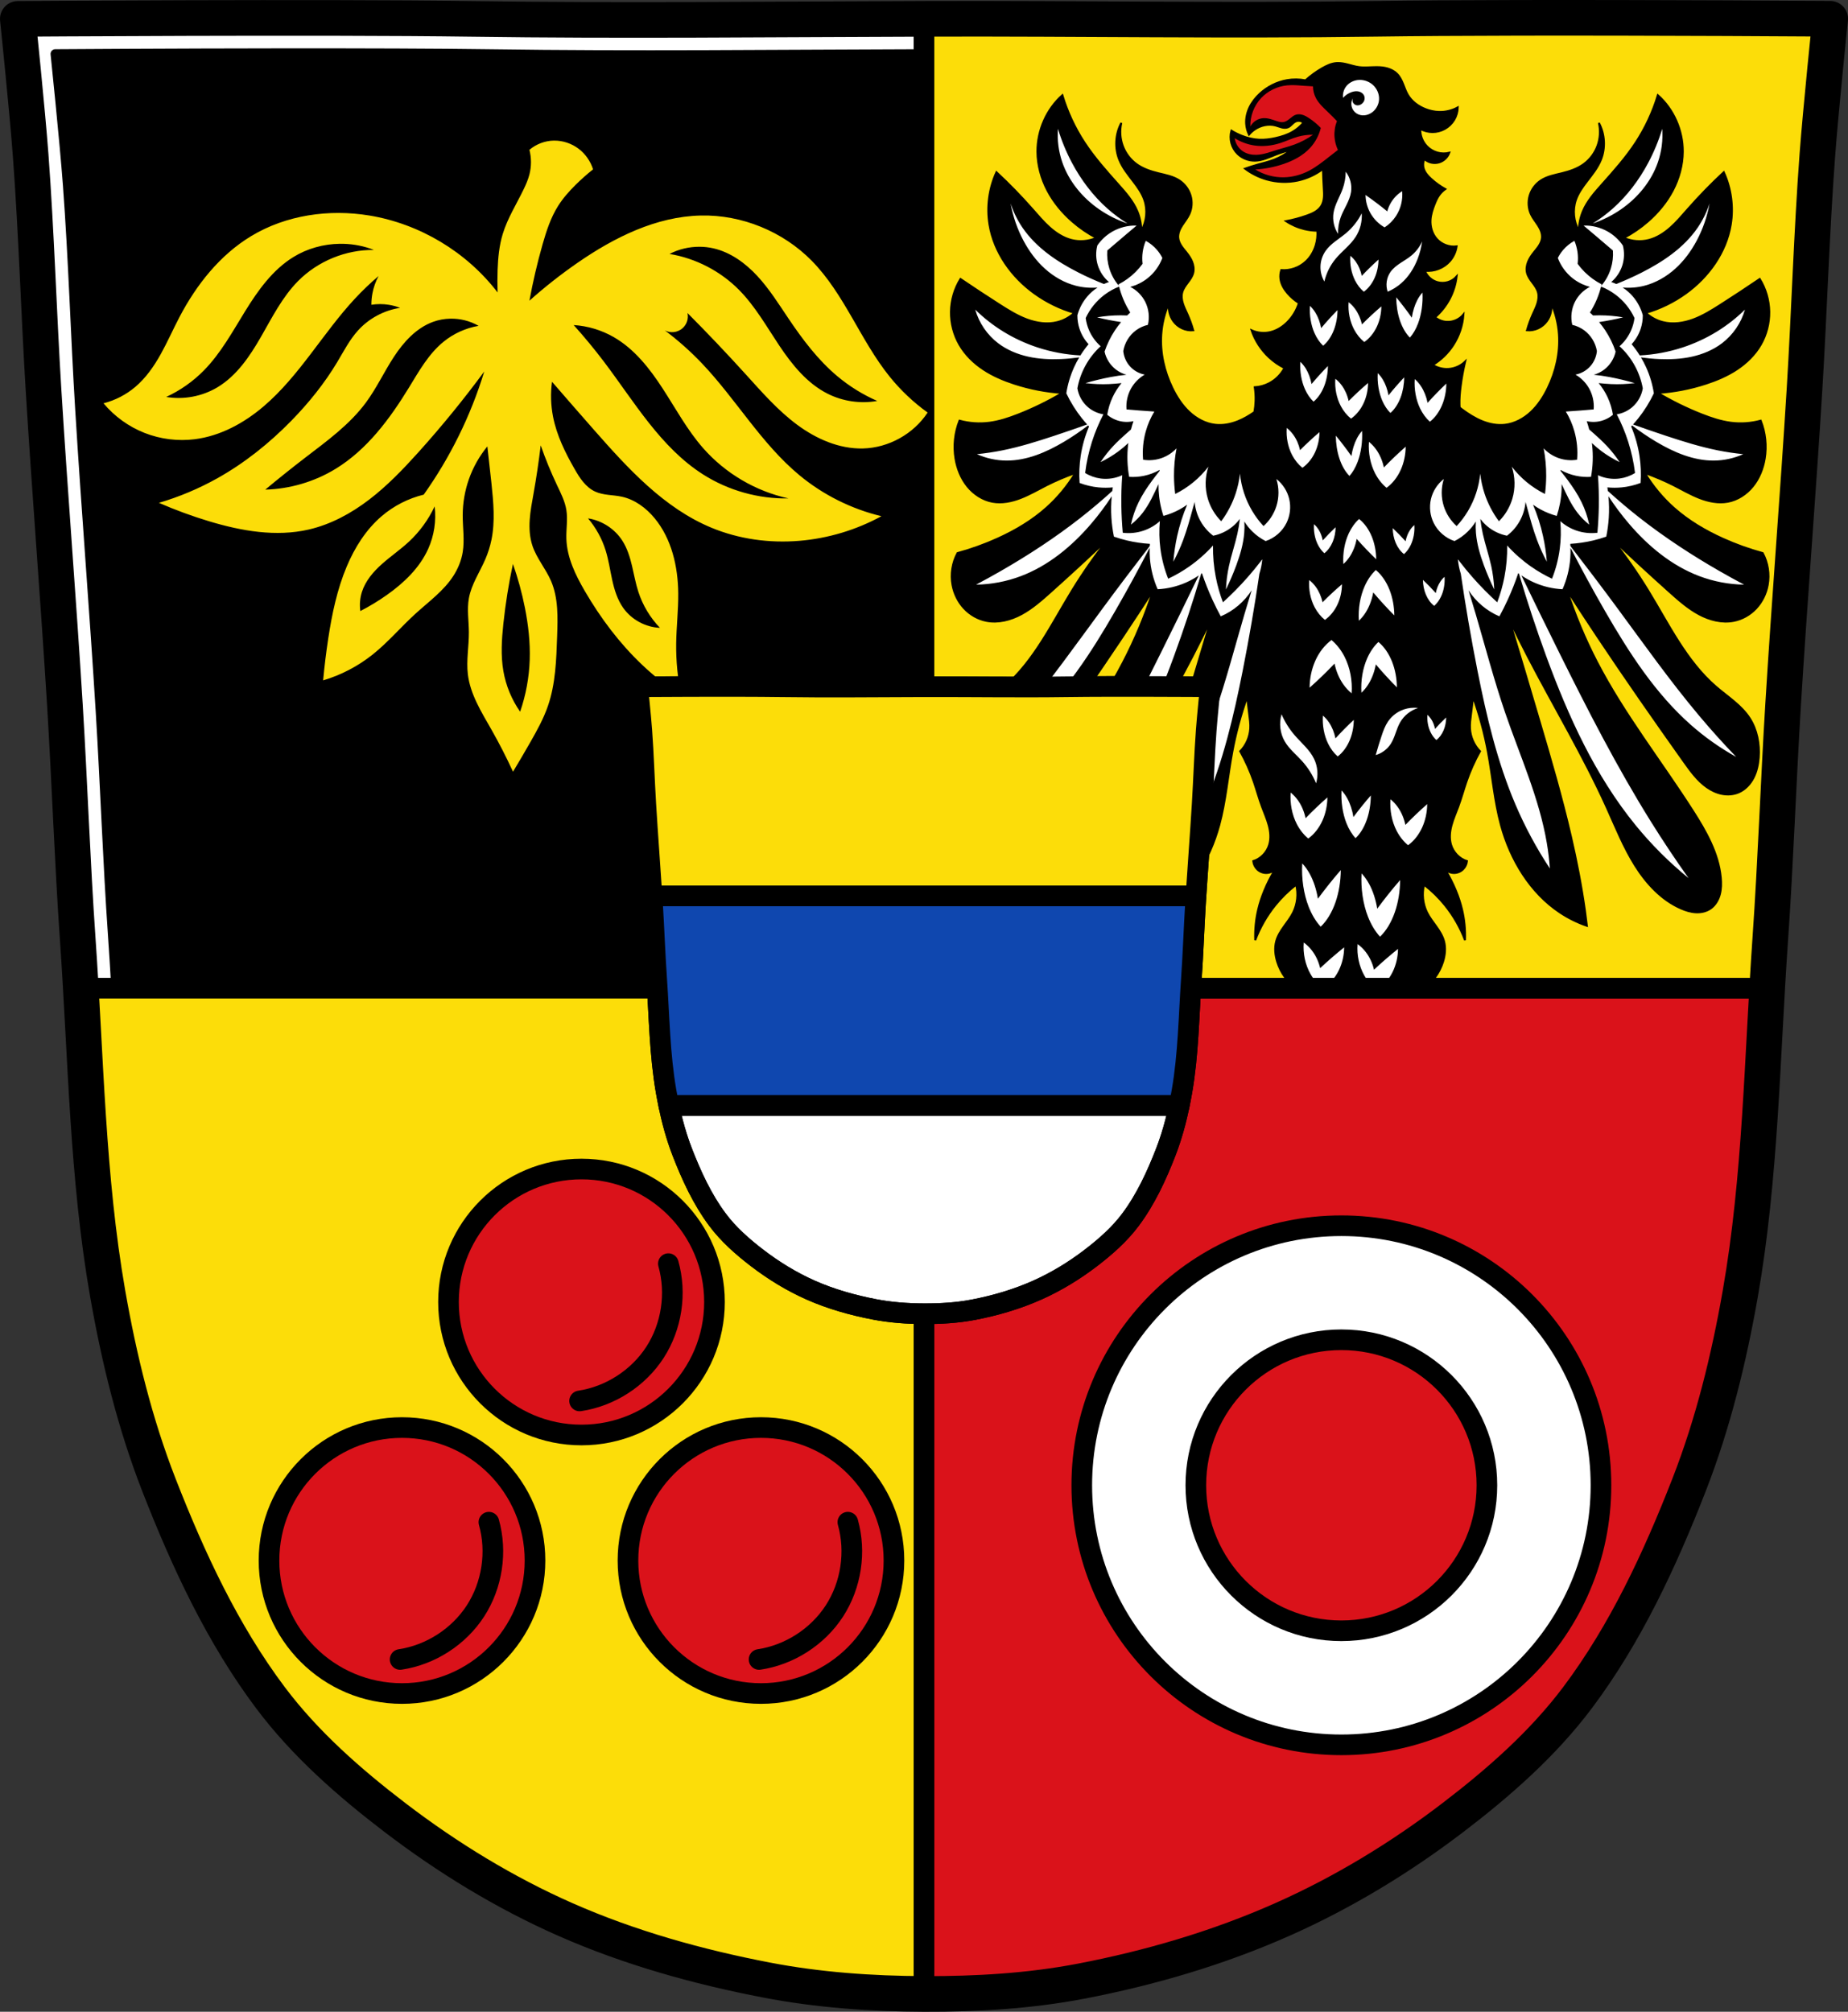 <?xml version="1.0" encoding="UTF-8" standalone="no"?>
<svg
   xmlns:dc="http://purl.org/dc/elements/1.1/"
   xmlns:cc="http://creativecommons.org/ns#"
   xmlns:rdf="http://www.w3.org/1999/02/22-rdf-syntax-ns#"
   xmlns:svg="http://www.w3.org/2000/svg"
   xmlns="http://www.w3.org/2000/svg"
   xmlns:xlink="http://www.w3.org/1999/xlink"
   xmlns:sodipodi="http://sodipodi.sourceforge.net/DTD/sodipodi-0.dtd"
   xmlns:inkscape="http://www.inkscape.org/namespaces/inkscape"
   viewBox="0 0 985.413 1072.793"
   version="1.1"
   id="svg1429"
   sodipodi:docname="Wappen_Henfenfeld.svg"
   inkscape:version="0.92.5 (2060ec1f9f, 2020-04-08)"
   width="985.413"
   height="1072.793">
  <rect x="0" y="0" width="985.413" height="1072.793" fill="#333333" stroke="none"/>
  <sodipodi:namedview
     pagecolor="#ffffff"
     bordercolor="#666666"
     borderopacity="1"
     objecttolerance="10"
     gridtolerance="10"
     guidetolerance="10"
     inkscape:pageopacity="0"
     inkscape:pageshadow="2"
     inkscape:window-width="1920"
     inkscape:window-height="1046"
     id="namedview1431"
     showgrid="false"
     inkscape:zoom="0.73919171"
     inkscape:cx="492.70637"
     inkscape:cy="536.39675"
     inkscape:window-x="-11"
     inkscape:window-y="-11"
     inkscape:window-maximized="1"
     inkscape:current-layer="svg1429"
     inkscape:snap-global="false"
     showguides="true"
     fit-margin-top="0"
     fit-margin-left="0"
     fit-margin-right="0"
     fit-margin-bottom="0" />
  <defs
     id="defs1129">
    <inkscape:path-effect
       effect="spiro"
       id="path-effect1804"
       is_visible="true" />
    <inkscape:path-effect
       effect="spiro"
       id="path-effect1659"
       is_visible="true" />
    <inkscape:path-effect
       effect="spiro"
       id="path-effect1655"
       is_visible="true" />
    <inkscape:path-effect
       effect="spiro"
       id="path-effect1553"
       is_visible="true" />
    <inkscape:path-effect
       effect="spiro"
       id="path-effect1549"
       is_visible="true" />
    <inkscape:path-effect
       effect="spiro"
       id="path-effect1545"
       is_visible="true" />
    <inkscape:path-effect
       effect="spiro"
       id="path-effect1540"
       is_visible="true" />
    <inkscape:path-effect
       effect="spiro"
       id="path-effect1536"
       is_visible="true" />
    <inkscape:path-effect
       effect="spiro"
       id="path-effect1531"
       is_visible="true" />
    <inkscape:path-effect
       effect="spiro"
       id="path-effect1527"
       is_visible="true" />
    <inkscape:path-effect
       effect="spiro"
       id="path-effect1523"
       is_visible="true" />
    <inkscape:path-effect
       effect="spiro"
       id="path-effect1465"
       is_visible="true" />
    <inkscape:path-effect
       effect="spiro"
       id="path-effect1461"
       is_visible="true" />
    <inkscape:path-effect
       effect="spiro"
       id="path-effect1305"
       is_visible="true" />
    <inkscape:path-effect
       effect="spiro"
       id="path-effect933"
       is_visible="true" />
    <inkscape:path-effect
       effect="spiro"
       id="path-effect929"
       is_visible="true" />
    <inkscape:path-effect
       effect="spiro"
       id="path-effect925"
       is_visible="true" />
    <inkscape:path-effect
       effect="spiro"
       id="path-effect921"
       is_visible="true" />
    <inkscape:path-effect
       effect="spiro"
       id="path-effect2833"
       is_visible="true" />
    <inkscape:path-effect
       effect="spiro"
       id="path-effect2829"
       is_visible="true" />
    <inkscape:path-effect
       effect="spiro"
       id="path-effect2825"
       is_visible="true" />
    <inkscape:path-effect
       effect="spiro"
       id="path-effect2802"
       is_visible="true" />
    <inkscape:path-effect
       effect="spiro"
       id="path-effect2680"
       is_visible="true" />
    <inkscape:path-effect
       effect="spiro"
       id="path-effect2676"
       is_visible="true" />
    <inkscape:path-effect
       effect="spiro"
       id="path-effect2672"
       is_visible="true" />
    <inkscape:path-effect
       effect="spiro"
       id="path-effect2668"
       is_visible="true" />
    <inkscape:path-effect
       effect="spiro"
       id="path-effect2664"
       is_visible="true" />
    <inkscape:path-effect
       effect="spiro"
       id="path-effect2660"
       is_visible="true" />
    <inkscape:path-effect
       effect="spiro"
       id="path-effect2656"
       is_visible="true" />
    <inkscape:path-effect
       effect="spiro"
       id="path-effect2652"
       is_visible="true" />
    <inkscape:path-effect
       effect="spiro"
       id="path-effect2366"
       is_visible="true" />
    <path
       id="0"
       d="m -384.56,756.44 c 0,71.19 -53.877,128.9 -120.34,128.9 -66.46,0 -120.34,-57.711 -120.34,-128.9 0,-71.19 53.877,-128.9 120.34,-128.9 66.46,0 120.34,57.711 120.34,128.9 z"
       inkscape:connector-curvature="0"
       style="fill:#da121a;stroke:#000000;stroke-width:9.575;stroke-linecap:round;stroke-linejoin:round" />
    <path
       id="1"
       d="m -710.85,717.55 c 0,0 21.19,-2.482 31.577,-4.821 8.184,-1.843 16.17,-4.516 24.1,-7.231 8.88,-3.038 17.688,-6.334 26.27,-10.124 5.753,-2.54 11.344,-5.441 16.873,-8.437 4.338,-2.35 12.775,-7.472 12.775,-7.472"
       inkscape:connector-curvature="0"
       style="fill:none;stroke:#ffffff;stroke-linecap:round" />
    <use
       id="2"
       xlink:href="#3"
       style="stroke:#ffffff"
       x="0"
       y="0"
       width="100%"
       height="100%" />
    <path
       id="3"
       d="m -721.69,719.48 c 0.897,2.755 2.476,5.53 4.821,7.231 3.376,2.451 7.924,2.771 12.05,3.375 4.532,0.663 9.17,0.55 13.74,0.241 6.326,-0.428 12.641,-1.392 18.802,-2.893 7.085,-1.726 13.908,-4.415 20.73,-6.99 6.03,-2.277 11.972,-4.798 17.837,-7.472 7.095,-3.236 14.11,-6.661 20.971,-10.365 5.166,-2.789 10.649,-5.193 15.186,-8.919 2.243,-1.842 4.65,-3.837 5.785,-6.508 2.048,-4.821 1.205,-15.668 1.205,-15.668 0,0 -10.288,-0.197 -15.427,0 -2.094,0.08 -4.212,0.076 -6.267,0.482 -2.817,0.556 -5.515,1.621 -8.196,2.652 -5.506,2.116 -10.727,4.911 -16.15,7.231 -7.819,3.345 -15.682,6.596 -23.623,9.642 -5.102,1.957 -10.22,3.886 -15.427,5.544 -6.278,1.999 -12.636,3.764 -19.04,5.303 -5.899,1.417 -12.11,1.605 -17.837,3.616 -2.814,0.989 -5.948,1.891 -7.955,4.098 -0.873,0.961 -1.227,2.336 -1.446,3.616 -0.325,1.902 -0.357,3.95 0.241,5.785"
       inkscape:connector-curvature="0"
       style="stroke-linejoin:round" />
    <inkscape:path-effect
       effect="spiro"
       id="path-effect2366-0"
       is_visible="true" />
    <inkscape:path-effect
       effect="spiro"
       id="path-effect2366-03"
       is_visible="true" />
    <inkscape:path-effect
       effect="spiro"
       id="path-effect2366-00"
       is_visible="true" />
    <inkscape:path-effect
       effect="spiro"
       id="path-effect2366-0-9"
       is_visible="true" />
    <inkscape:path-effect
       effect="spiro"
       id="path-effect2366-03-7"
       is_visible="true" />
    <inkscape:path-effect
       effect="spiro"
       id="path-effect2825-9"
       is_visible="true" />
    <inkscape:path-effect
       effect="spiro"
       id="path-effect933-8"
       is_visible="true" />
    <inkscape:path-effect
       effect="spiro"
       id="path-effect933-8-1"
       is_visible="true" />
    <inkscape:path-effect
       effect="spiro"
       id="path-effect933-8-8"
       is_visible="true" />
    <inkscape:path-effect
       effect="spiro"
       id="path-effect933-8-8-7"
       is_visible="true" />
    <inkscape:path-effect
       effect="spiro"
       id="path-effect933-8-8-7-8"
       is_visible="true" />
    <inkscape:path-effect
       effect="spiro"
       id="path-effect933-8-8-7-0"
       is_visible="true" />
    <inkscape:path-effect
       effect="spiro"
       id="path-effect933-8-8-7-89"
       is_visible="true" />
    <inkscape:path-effect
       effect="spiro"
       id="path-effect933-8-8-7-89-4"
       is_visible="true" />
    <inkscape:path-effect
       effect="spiro"
       id="path-effect933-8-8-7-89-4-4"
       is_visible="true" />
    <inkscape:path-effect
       effect="spiro"
       id="path-effect933-8-8-7-89-4-8"
       is_visible="true" />
    <inkscape:path-effect
       effect="spiro"
       id="path-effect933-8-8-7-89-4-9"
       is_visible="true" />
    <inkscape:path-effect
       effect="spiro"
       id="path-effect933-8-8-7-89-4-9-5"
       is_visible="true" />
    <inkscape:path-effect
       effect="spiro"
       id="path-effect933-8-8-7-89-4-9-50"
       is_visible="true" />
    <inkscape:path-effect
       effect="spiro"
       id="path-effect933-8-8-7-89-4-9-50-2"
       is_visible="true" />
    <inkscape:path-effect
       effect="spiro"
       id="path-effect933-8-8-7-89-4-9-50-3"
       is_visible="true" />
    <inkscape:path-effect
       effect="spiro"
       id="path-effect933-8-8-7-89-4-9-50-3-1"
       is_visible="true" />
    <inkscape:path-effect
       effect="spiro"
       id="path-effect933-8-8-7-89-4-9-50-3-7"
       is_visible="true" />
    <inkscape:path-effect
       effect="spiro"
       id="path-effect933-8-8-7-89-4-9-50-3-72"
       is_visible="true" />
    <inkscape:path-effect
       effect="spiro"
       id="path-effect933-8-8-7-89-4-9-50-3-10"
       is_visible="true" />
    <inkscape:path-effect
       effect="spiro"
       id="path-effect933-8-8-7-89-4-9-50-3-10-5"
       is_visible="true" />
    <inkscape:path-effect
       effect="spiro"
       id="path-effect933-8-8-7-89-4-9-50-3-10-6"
       is_visible="true" />
    <inkscape:path-effect
       effect="spiro"
       id="path-effect933-8-8-7-89-4-9-50-3-10-1"
       is_visible="true" />
    <inkscape:path-effect
       effect="spiro"
       id="path-effect933-8-8-7-89-4-9-50-3-10-1-4"
       is_visible="true" />
    <inkscape:path-effect
       effect="spiro"
       id="path-effect933-8-8-7-89-4-9-50-3-10-1-2"
       is_visible="true" />
    <inkscape:path-effect
       effect="spiro"
       id="path-effect933-8-8-7-89-4-9-50-3-10-1-6"
       is_visible="true" />
    <inkscape:path-effect
       effect="spiro"
       id="path-effect933-8-8-7-89-4-9-50-3-10-1-6-4"
       is_visible="true" />
    <inkscape:path-effect
       effect="spiro"
       id="path-effect933-8-8-7-89-4-9-50-3-10-1-6-4-1"
       is_visible="true" />
    <inkscape:path-effect
       effect="spiro"
       id="path-effect933-8-8-7-89-4-9-50-3-10-1-6-4-1-2"
       is_visible="true" />
    <inkscape:path-effect
       effect="spiro"
       id="path-effect933-8-8-7-89-4-9-50-3-10-1-6-4-1-8"
       is_visible="true" />
    <inkscape:path-effect
       effect="spiro"
       id="path-effect933-8-8-7-89-4-9-50-3-10-1-6-4-1-3"
       is_visible="true" />
    <inkscape:path-effect
       effect="spiro"
       id="path-effect933-8-8-7-89-4-9-50-3-10-1-6-4-1-6"
       is_visible="true" />
    <inkscape:path-effect
       effect="spiro"
       id="path-effect1659-6"
       is_visible="true" />
    <inkscape:path-effect
       effect="spiro"
       id="path-effect1659-2"
       is_visible="true" />
    <inkscape:path-effect
       effect="spiro"
       id="path-effect1659-7"
       is_visible="true" />
    <inkscape:path-effect
       effect="spiro"
       id="path-effect1659-67"
       is_visible="true" />
    <inkscape:path-effect
       effect="spiro"
       id="path-effect1804-1"
       is_visible="true" />
    <inkscape:path-effect
       effect="spiro"
       id="path-effect1804-1-2"
       is_visible="true" />
  </defs>
  <path
     style="fill:#fcdd09;fill-opacity:1;stroke:none;stroke-width:15;stroke-linecap:round;stroke-linejoin:round;stroke-miterlimit:4;stroke-dasharray:none;stroke-opacity:1"
     inkscape:connector-curvature="0"
     id="path1363-1-1-3"
     d="m 805.536,9.54 c -26.424,0.053 -51.515,0.199 -71.485,0.481 -79.878,1.129 -158.22,-0.215 -237.331,0 -2.679,0.007 -5.356,0.036 -8.035,0.043 -79.11,0.215 -157.453,1.129 -237.331,0 -79.878,-1.129 -241.854,0 -241.854,0 0,0 5.044,48.465 6.85,72.747 3.097,41.625 4.297,83.36 6.85,125.025 3.438,56.096 7.979,112.149 11.417,168.238 2.554,41.655 3.948,83.39 6.85,125.025 4.388,62.96 5.069,126.493 15.939,188.668 6.078,34.766 14.558,69.387 27.403,102.271 15.504,39.706 33.798,79.175 59.41,113.296 18.465,24.601 42.052,45.306 66.523,63.996 28.016,21.398 58.524,40.051 90.803,54.287 34.146,15.059 70.595,25.228 107.271,32.28 27.599,5.309 55.887,7.298 83.997,7.392 27.93,0.095 56.089,-1.529 83.513,-6.781 36.814,-7.051 73.244,-17.73 107.493,-32.94 32.244,-14.319 62.834,-32.889 90.853,-54.287 24.475,-18.69 48.057,-39.401 66.523,-63.996 25.611,-34.119 43.906,-73.592 59.41,-113.296 12.841,-32.888 21.325,-67.557 27.403,-102.321 10.866,-62.179 11.551,-125.709 15.939,-188.668 2.902,-41.635 4.297,-83.36 6.85,-125.025 3.438,-56.096 7.979,-112.099 11.417,-168.198 2.554,-41.655 3.753,-83.399 6.85,-125.025 1.807,-24.283 6.85,-72.747 6.85,-72.747 0,0 -91.116,-0.64 -170.367,-0.481 z" />
  <path
     style="fill:#000000;stroke:#000000;stroke-width:1px;stroke-linecap:butt;stroke-linejoin:miter;stroke-opacity:1"
     d="m 713.316,33.598 c -0.257,0.004 -0.514,0.016 -0.771,0.037 -2.683,0.221 -5.191,1.411 -7.523,2.756 -3.179,1.834 -6.166,3.998 -8.898,6.447 -3.245,-0.625 -6.603,-0.657 -9.859,-0.094 -5.408,0.935 -10.499,3.527 -14.521,7.26 -2.223,2.063 -4.138,4.486 -5.451,7.221 -1.313,2.734 -2.01,5.788 -1.811,8.814 0.131,1.989 0.649,3.952 1.514,5.748 0.883,-1.035 1.903,-1.953 3.025,-2.723 3.231,-2.217 7.41,-3.138 11.193,-2.117 1.106,0.299 2.167,0.754 3.281,1.023 1.114,0.269 2.324,0.341 3.375,-0.115 0.762,-0.331 1.384,-0.915 1.982,-1.492 0.598,-0.577 1.203,-1.17 1.951,-1.533 0.681,-0.331 1.462,-0.453 2.211,-0.346 0.749,0.107 1.464,0.441 2.025,0.949 -1.621,1.926 -3.576,3.573 -5.75,4.842 -2.794,1.631 -5.917,2.628 -9.076,3.328 -2.879,0.638 -5.828,1.039 -8.773,0.906 -3.217,-0.145 -6.387,-0.928 -9.379,-2.117 -1.888,-0.75 -3.712,-1.662 -5.445,-2.723 -0.607,2.163 -0.621,4.488 -0.039,6.658 0.582,2.17 1.759,4.178 3.367,5.746 2.465,2.404 5.937,3.724 9.379,3.631 3.914,-0.106 7.542,-1.915 11.193,-3.328 2.561,-0.991 5.192,-1.8 7.867,-2.42 -2.631,2.16 -5.604,3.902 -8.773,5.143 -2.943,1.152 -6.036,1.868 -9.078,2.723 -2.242,0.63 -4.461,1.338 -6.654,2.119 3.436,2.601 7.354,4.56 11.496,5.748 5.389,1.546 11.158,1.771 16.641,0.604 4.854,-1.034 9.473,-3.155 13.42,-6.164 0.075,3.425 0.217,6.85 0.428,10.27 0.099,1.607 0.212,3.219 0.08,4.824 -0.132,1.605 -0.523,3.215 -1.365,4.588 -0.823,1.342 -2.047,2.404 -3.395,3.217 -1.348,0.813 -2.823,1.392 -4.307,1.918 -3.623,1.285 -7.345,2.287 -11.123,2.994 2.999,1.983 6.344,3.439 9.84,4.279 2.241,0.539 4.541,0.826 6.846,0.855 0.175,2.591 -0.116,5.212 -0.855,7.701 -0.959,3.225 -2.692,6.245 -5.135,8.559 -1.826,1.729 -4.034,3.05 -6.418,3.85 -2.195,0.736 -4.537,1.028 -6.846,0.855 -0.492,1.51 -0.64,3.133 -0.428,4.707 0.388,2.885 1.951,5.496 3.852,7.701 1.723,2 3.751,3.737 5.99,5.135 -1.165,3.76 -3.237,7.236 -5.99,10.049 -2.534,2.589 -5.7,4.639 -9.227,5.469 -3.328,0.783 -6.911,0.435 -10.027,-0.971 1.859,5.469 5.091,10.466 9.318,14.402 2.45,2.282 5.228,4.209 8.223,5.707 -1.8,3.451 -4.678,6.33 -8.129,8.131 -2.38,1.242 -5.022,1.975 -7.701,2.139 0.358,2.405 0.502,4.843 0.428,7.273 -0.061,2.005 -0.274,4.005 -0.631,5.979 -2.749,1.906 -5.628,3.615 -8.711,4.857 -3.853,1.553 -8.041,2.371 -12.154,1.9 -5.165,-0.591 -9.991,-3.202 -13.836,-6.795 -3.845,-3.593 -6.764,-8.131 -9.072,-12.916 -4.242,-8.794 -6.527,-18.68 -5.859,-28.471 0.4,-5.861 1.852,-11.646 4.262,-16.975 -0.679,3.396 0.116,7.075 2.131,9.855 1.214,1.676 2.851,3.029 4.705,3.887 1.855,0.858 3.923,1.219 5.949,1.041 -0.852,-2.996 -1.92,-5.927 -3.195,-8.76 -0.823,-1.829 -1.736,-3.626 -2.328,-5.547 -0.592,-1.921 -0.851,-4.007 -0.336,-5.951 0.515,-1.947 1.753,-3.592 2.955,-5.188 1.202,-1.595 2.426,-3.258 2.904,-5.215 0.476,-1.947 0.16,-4.035 -0.588,-5.891 -0.748,-1.855 -1.906,-3.506 -3.143,-5.061 -0.921,-1.158 -1.893,-2.276 -2.693,-3.525 -0.8,-1.249 -1.428,-2.65 -1.566,-4.139 -0.11,-1.181 0.091,-2.379 0.479,-3.496 0.387,-1.117 0.957,-2.161 1.588,-3.154 1.263,-1.986 2.793,-3.805 3.793,-5.943 1.451,-3.101 1.676,-6.774 0.682,-10.061 -0.994,-3.286 -3.184,-6.162 -6.01,-8.008 -3.335,-2.178 -7.344,-2.888 -11.188,-3.832 -4.132,-1.015 -8.264,-2.386 -11.719,-4.928 -3.271,-2.407 -5.826,-5.83 -7.238,-9.701 -1.413,-3.871 -1.679,-8.175 -0.754,-12.199 -3.213,5.954 -3.618,13.425 -1.066,19.709 1.732,4.266 4.676,7.867 7.459,11.498 2.329,3.039 4.607,6.208 5.861,9.855 1.842,5.359 1.241,11.548 -1.598,16.426 -0.022,-3.568 -0.753,-7.129 -2.133,-10.402 -2.284,-5.42 -6.236,-9.884 -10.121,-14.236 -6.401,-7.171 -12.833,-14.37 -18.113,-22.447 -5.067,-7.752 -9.032,-16.266 -11.723,-25.186 -8.378,7.435 -13.375,18.737 -13.316,30.113 0.037,7.201 2.015,14.332 5.338,20.672 3.323,6.339 7.966,11.9 13.309,16.559 3.915,3.413 8.214,6.361 12.785,8.762 -4.166,1.839 -8.923,2.228 -13.32,1.094 -4.305,-1.111 -8.168,-3.613 -11.527,-6.594 -3.359,-2.981 -6.269,-6.45 -9.248,-9.832 -6.07,-6.892 -12.472,-13.473 -19.178,-19.711 -3.95,8.634 -5.271,18.516 -3.73,27.924 2.442,14.915 11.921,28.005 23.973,36.684 6.471,4.66 13.708,8.194 21.311,10.404 -2.569,2.367 -5.708,4.075 -9.057,4.928 -5.359,1.365 -11.072,0.521 -16.264,-1.41 -5.191,-1.931 -9.946,-4.902 -14.635,-7.898 -6.986,-4.464 -13.913,-9.027 -20.777,-13.688 -3.215,5.185 -5,11.296 -5.094,17.443 -0.093,6.147 1.505,12.312 4.561,17.598 3.101,5.365 7.639,9.764 12.742,13.145 5.103,3.381 10.769,5.78 16.559,7.66 8.29,2.692 16.895,4.351 25.57,4.928 -7.5,4.464 -15.345,8.313 -23.439,11.498 -5.001,1.968 -10.136,3.693 -15.449,4.381 -5.33,0.69 -10.789,0.315 -15.982,-1.096 -2.513,6.377 -3.259,13.478 -2.131,20.26 0.893,5.365 2.977,10.572 6.367,14.754 3.391,4.182 8.13,7.282 13.344,8.24 5.017,0.922 10.211,-0.14 14.98,-1.986 4.77,-1.846 9.217,-4.455 13.787,-6.773 5.001,-2.537 10.168,-4.734 15.451,-6.57 -4.2,6.956 -9.43,13.255 -15.451,18.615 -7.741,6.891 -16.729,12.188 -26.104,16.426 -6.896,3.117 -14.026,5.683 -21.309,7.666 -2.755,5.115 -3.717,11.227 -2.666,16.973 0.85,4.649 3.007,9.05 6.193,12.463 3.186,3.413 7.399,5.817 11.92,6.701 6.319,1.236 12.92,-0.497 18.615,-3.57 5.695,-3.073 10.631,-7.419 15.482,-11.76 10.433,-9.336 20.734,-18.829 30.898,-28.473 -6.932,8.709 -13.34,17.858 -19.178,27.377 -11.038,17.999 -20.391,37.765 -36.229,51.467 -6.279,5.432 -13.592,9.932 -18.113,16.973 -3.89,6.058 -5.33,13.569 -4.795,20.807 0.279,3.778 1.09,7.561 2.82,10.906 1.731,3.345 4.44,6.234 7.836,7.709 2.777,1.206 5.913,1.426 8.877,0.855 2.964,-0.57 5.759,-1.904 8.242,-3.662 4.965,-3.516 8.626,-8.614 12.182,-13.619 15.543,-21.884 30.91,-43.903 45.816,-66.25 5.57,-8.35 11.076,-16.745 16.516,-25.186 -4.261,13.209 -9.614,26.045 -15.982,38.326 -14.533,28.025 -34.169,52.855 -51.145,79.391 -6.976,10.904 -13.674,22.601 -14.916,35.588 -0.288,3.014 -0.27,6.1 0.516,9.02 0.785,2.919 2.392,5.675 4.811,7.406 2.284,1.636 5.157,2.264 7.938,2.125 2.78,-0.139 5.485,-1 8.045,-2.125 10.276,-4.517 18.35,-13.227 24.4,-22.885 6.05,-9.658 10.321,-20.351 15.023,-30.771 12.473,-27.636 28.125,-53.613 42.086,-80.486 3.479,-6.697 6.854,-13.45 10.123,-20.258 -5.368,17.873 -10.695,35.76 -15.982,53.658 -6.109,20.681 -12.17,41.392 -17.049,62.416 -3.023,13.026 -5.59,26.169 -7.457,39.422 -0.385,2.733 -0.741,5.471 -1.066,8.213 5.06,-1.739 9.907,-4.136 14.385,-7.117 15.764,-10.494 26.37,-27.95 31.432,-46.539 3.456,-12.693 4.524,-25.928 6.926,-38.875 1.866,-10.059 4.543,-19.96 7.992,-29.566 0.31,3.108 0.664,6.212 1.064,9.309 0.329,2.544 0.69,5.105 0.533,7.666 -0.275,4.501 -2.21,8.873 -5.328,12.045 2.889,5.189 5.323,10.645 7.262,16.281 1.516,4.406 2.73,8.918 4.348,13.285 1.215,3.282 2.66,6.485 3.57,9.869 0.911,3.384 1.266,7.029 0.271,10.389 -1.217,4.114 -4.521,7.509 -8.523,8.76 0.186,1.655 0.952,3.235 2.129,4.381 1.279,1.246 3.033,1.963 4.795,1.963 1.762,0 3.516,-0.717 4.795,-1.963 -2.268,3.651 -4.232,7.503 -5.861,11.498 -1.304,3.197 -2.393,6.489 -3.195,9.855 -1.277,5.362 -1.817,10.91 -1.598,16.426 2.553,-6.737 6.165,-13.051 10.654,-18.617 3.294,-4.084 7.058,-7.767 11.188,-10.949 1.211,4.911 0.633,10.265 -1.598,14.783 -1.322,2.678 -3.178,5.03 -4.906,7.451 -1.728,2.422 -3.366,4.986 -4.15,7.879 -0.969,3.571 -0.562,7.419 0.533,10.951 1.849,5.961 5.698,11.23 10.705,14.781 h 33.512 33.512 c 5.007,-3.552 8.856,-8.82 10.705,-14.781 1.095,-3.532 1.504,-7.38 0.535,-10.951 -0.785,-2.893 -2.422,-5.457 -4.15,-7.879 -1.728,-2.422 -3.586,-4.773 -4.908,-7.451 -2.23,-4.518 -2.809,-9.872 -1.598,-14.783 4.13,3.182 7.893,6.865 11.188,10.949 4.489,5.567 8.103,11.88 10.656,18.617 0.219,-5.516 -0.32,-11.064 -1.598,-16.426 -0.802,-3.367 -1.894,-6.658 -3.197,-9.855 -1.629,-3.995 -3.593,-7.847 -5.861,-11.498 1.279,1.246 3.033,1.963 4.795,1.963 1.762,0 3.516,-0.717 4.795,-1.963 1.177,-1.146 1.945,-2.726 2.131,-4.381 -4.003,-1.251 -7.306,-4.646 -8.523,-8.76 -0.994,-3.359 -0.641,-7.004 0.27,-10.389 0.911,-3.384 2.355,-6.588 3.57,-9.869 1.618,-4.367 2.834,-8.88 4.35,-13.285 1.939,-5.636 4.372,-11.093 7.262,-16.281 -3.119,-3.172 -5.055,-7.544 -5.33,-12.045 -0.156,-2.561 0.206,-5.122 0.535,-7.666 0.4,-3.097 0.753,-6.201 1.062,-9.309 3.45,9.607 6.126,19.507 7.992,29.566 2.402,12.947 3.472,26.182 6.928,38.875 5.061,18.589 15.666,36.045 31.43,46.539 4.478,2.981 9.324,5.378 14.385,7.117 -0.325,-2.742 -0.681,-5.479 -1.066,-8.213 -1.867,-13.253 -4.434,-26.396 -7.457,-39.422 -4.879,-21.024 -10.939,-41.735 -17.049,-62.416 -5.287,-17.898 -10.615,-35.785 -15.982,-53.658 3.269,6.808 6.644,13.561 10.123,20.258 13.961,26.874 29.615,52.85 42.088,80.486 4.703,10.42 8.973,21.113 15.023,30.771 6.05,9.658 14.122,18.368 24.398,22.885 2.56,1.125 5.266,1.986 8.047,2.125 2.781,0.139 5.652,-0.489 7.936,-2.125 2.418,-1.732 4.027,-4.487 4.812,-7.406 0.785,-2.919 0.804,-6.005 0.516,-9.02 -1.242,-12.987 -7.942,-24.684 -14.918,-35.588 -16.975,-26.535 -36.609,-51.366 -51.143,-79.391 -6.369,-12.281 -11.724,-25.117 -15.984,-38.326 5.44,8.44 10.948,16.835 16.518,25.186 14.906,22.347 30.271,44.366 45.814,66.25 3.555,5.006 7.216,10.103 12.182,13.619 2.483,1.758 5.279,3.092 8.242,3.662 2.964,0.57 6.1,0.351 8.877,-0.855 3.396,-1.475 6.105,-4.364 7.836,-7.709 1.731,-3.345 2.541,-7.128 2.82,-10.906 0.535,-7.237 -0.905,-14.749 -4.795,-20.807 -4.521,-7.041 -11.834,-11.54 -18.113,-16.973 -15.837,-13.701 -25.189,-33.468 -36.227,-51.467 -5.837,-9.519 -12.247,-18.668 -19.18,-27.377 10.165,9.644 20.465,19.137 30.898,28.473 4.852,4.341 9.789,8.687 15.484,11.76 5.695,3.073 12.294,4.807 18.613,3.57 4.521,-0.885 8.735,-3.288 11.922,-6.701 3.186,-3.413 5.341,-7.814 6.191,-12.463 1.051,-5.746 0.091,-11.858 -2.664,-16.973 -7.282,-1.983 -14.415,-4.549 -21.311,-7.666 -9.375,-4.238 -18.363,-9.535 -26.104,-16.426 -6.021,-5.36 -11.251,-11.659 -15.451,-18.615 5.283,1.837 10.45,4.033 15.451,6.57 4.57,2.318 9.017,4.928 13.787,6.773 4.77,1.846 9.965,2.908 14.982,1.986 5.214,-0.958 9.951,-4.059 13.342,-8.24 3.391,-4.182 5.476,-9.389 6.369,-14.754 1.129,-6.781 0.382,-13.883 -2.131,-20.26 -5.194,1.411 -10.652,1.785 -15.982,1.096 -5.313,-0.688 -10.45,-2.413 -15.451,-4.381 -8.094,-3.185 -15.939,-7.034 -23.439,-11.498 8.675,-0.577 17.281,-2.235 25.57,-4.928 5.789,-1.88 11.457,-4.279 16.561,-7.66 5.103,-3.381 9.641,-7.78 12.742,-13.145 3.056,-5.286 4.652,-11.45 4.559,-17.598 -0.093,-6.147 -1.877,-12.258 -5.092,-17.443 -6.864,4.66 -13.791,9.223 -20.777,13.688 -4.688,2.996 -9.445,5.968 -14.637,7.898 -5.191,1.931 -10.905,2.775 -16.264,1.41 -3.349,-0.853 -6.486,-2.561 -9.055,-4.928 7.603,-2.21 14.838,-5.745 21.309,-10.404 12.052,-8.679 21.533,-21.769 23.975,-36.684 1.54,-9.408 0.219,-19.29 -3.73,-27.924 -6.706,6.238 -13.11,12.819 -19.18,19.711 -2.979,3.382 -5.889,6.851 -9.248,9.832 -3.359,2.981 -7.223,5.483 -11.527,6.594 -4.397,1.135 -9.155,0.745 -13.32,-1.094 4.571,-2.401 8.872,-5.349 12.787,-8.762 5.343,-4.658 9.986,-10.219 13.309,-16.559 3.323,-6.339 5.301,-13.471 5.338,-20.672 0.058,-11.376 -4.94,-22.678 -13.318,-30.113 -2.691,8.92 -6.653,17.433 -11.721,25.186 -5.28,8.077 -11.713,15.277 -18.113,22.447 -3.885,4.352 -7.839,8.817 -10.123,14.236 -1.38,3.274 -2.109,6.835 -2.131,10.402 -2.838,-4.878 -3.442,-11.067 -1.6,-16.426 1.254,-3.647 3.532,-6.817 5.861,-9.855 2.783,-3.631 5.727,-7.233 7.459,-11.498 2.551,-6.284 2.146,-13.755 -1.066,-19.709 0.925,4.024 0.659,8.328 -0.754,12.199 -1.413,3.871 -3.965,7.294 -7.236,9.701 -3.454,2.541 -7.589,3.913 -11.721,4.928 -3.843,0.944 -7.853,1.654 -11.188,3.832 -2.826,1.846 -5.016,4.721 -6.01,8.008 -0.994,3.286 -0.768,6.959 0.684,10.061 1,2.138 2.53,3.957 3.793,5.943 0.631,0.993 1.199,2.037 1.586,3.154 0.387,1.117 0.591,2.315 0.48,3.496 -0.139,1.489 -0.766,2.89 -1.566,4.139 -0.8,1.249 -1.774,2.368 -2.695,3.525 -1.236,1.555 -2.393,3.205 -3.141,5.061 -0.748,1.855 -1.066,3.943 -0.59,5.891 0.478,1.957 1.704,3.619 2.906,5.215 1.202,1.595 2.44,3.24 2.955,5.188 0.515,1.944 0.256,4.03 -0.336,5.951 -0.592,1.921 -1.505,3.718 -2.328,5.547 -1.276,2.833 -2.346,5.763 -3.197,8.76 2.026,0.178 4.097,-0.183 5.951,-1.041 1.855,-0.858 3.491,-2.21 4.705,-3.887 2.014,-2.781 2.808,-6.459 2.129,-9.855 2.41,5.328 3.864,11.113 4.264,16.975 0.668,9.791 -1.619,19.677 -5.861,28.471 -2.308,4.785 -5.226,9.323 -9.07,12.916 -3.845,3.593 -8.673,6.204 -13.838,6.795 -4.114,0.47 -8.301,-0.347 -12.154,-1.9 -3.853,-1.553 -7.397,-3.822 -10.752,-6.312 -0.421,-0.313 -0.833,-0.639 -1.25,-0.959 -0.034,-0.516 -0.083,-1.03 -0.098,-1.547 -0.09,-3.235 0.197,-6.471 0.605,-9.682 0.57,-4.476 1.378,-8.92 2.42,-13.311 -2.346,2.28 -5.51,3.698 -8.773,3.932 -2.952,0.212 -5.965,-0.541 -8.471,-2.117 4.359,-2.659 8.11,-6.307 10.891,-10.59 3.16,-4.867 5.053,-10.547 5.445,-16.336 -2.16,2.661 -5.657,4.176 -9.076,3.932 -2.202,-0.157 -4.348,-1.015 -6.051,-2.42 3.214,-2.798 5.899,-6.205 7.867,-9.984 1.911,-3.67 3.147,-7.689 3.629,-11.799 -1.248,1.412 -2.899,2.462 -4.707,2.994 -1.808,0.532 -3.765,0.543 -5.578,0.031 -2.991,-0.844 -5.532,-3.153 -6.656,-6.051 4.915,0.567 10.056,-1.418 13.312,-5.143 1.927,-2.204 3.202,-4.971 3.629,-7.867 -3.884,0.503 -7.974,-1.015 -10.588,-3.932 -2.47,-2.756 -3.567,-6.594 -3.328,-10.287 0.182,-2.819 1.085,-5.541 2.117,-8.17 0.661,-1.683 1.385,-3.357 2.42,-4.84 0.903,-1.293 2.035,-2.426 3.328,-3.328 -2.718,-1.519 -5.26,-3.35 -7.562,-5.445 -1.677,-1.526 -3.277,-3.275 -3.934,-5.445 -0.508,-1.678 -0.398,-3.537 0.303,-5.145 1.04,0.947 2.325,1.621 3.695,1.938 1.37,0.316 2.821,0.274 4.17,-0.121 2.487,-0.729 4.578,-2.703 5.447,-5.145 -2.076,0.503 -4.281,0.463 -6.336,-0.117 -2.055,-0.58 -3.956,-1.698 -5.463,-3.211 -2.435,-2.445 -3.785,-5.932 -3.631,-9.379 1.981,1.093 4.241,1.676 6.504,1.676 2.263,0 4.524,-0.583 6.506,-1.676 2.053,-1.133 3.801,-2.812 5.016,-4.818 1.214,-2.006 1.89,-4.333 1.941,-6.678 -3.036,1.669 -6.521,2.514 -9.984,2.42 -2.484,-0.067 -4.945,-0.608 -7.26,-1.512 -3.811,-1.488 -7.297,-4.043 -9.379,-7.564 -1.074,-1.816 -1.751,-3.831 -2.541,-5.787 -0.79,-1.956 -1.727,-3.904 -3.207,-5.406 -1.379,-1.4 -3.176,-2.346 -5.062,-2.898 -1.886,-0.553 -3.865,-0.727 -5.83,-0.732 -3.13,-0.008 -6.276,0.407 -9.379,0 -2.046,-0.268 -4.028,-0.889 -6.027,-1.4 -1.75,-0.448 -3.544,-0.816 -5.344,-0.787 z"
     id="path2800-0"
     inkscape:connector-curvature="0" />
  <path
     style="fill:#ffffff;stroke:#000000;stroke-width:5;stroke-linecap:round;stroke-linejoin:round"
     inkscape:connector-curvature="0"
     id="path1357"
     d="m 143.111,9.554 c -66.31,0.055 -128.97,0.5 -128.97,0.5 0,0 4.992,48.17 6.781,72.31 3.067,41.38 4.253,82.9 6.781,124.31 3.405,55.766 7.908,111.48 11.313,167.25 2.529,41.41 3.908,82.89 6.781,124.28 0.664,9.57 1.239,19.16 1.781,28.75 H 488.488 c 2.337,0 4.219,-1.881 4.219,-4.219 V 10.015 c -1.326,0.009 -2.642,0.028 -3.969,0.031 -78.35,0.214 -155.96,1.122 -235.06,0 -29.665,-0.421 -70.775,-0.533 -110.56,-0.5 z" />
  <path
     style="fill:#da121a;stroke:#000000;stroke-width:11;stroke-linejoin:round;stroke-miterlimit:4;stroke-dasharray:none"
     d="m 497.11,526.964 c -2.443,0 -4.41,1.965 -4.41,4.408 v 531.916 c 0.037,10e-5 0.074,0 0.111,0 27.93,0.095 56.09,-1.529 83.514,-6.781 36.814,-7.051 73.243,-17.73 107.492,-32.94 32.244,-14.319 62.834,-32.889 90.854,-54.287 24.475,-18.69 48.057,-39.402 66.523,-63.996 25.611,-34.12 43.906,-73.592 59.41,-113.295 12.841,-32.888 21.324,-67.558 27.402,-102.322 9.374,-53.638 11.177,-108.28 14.311,-162.695 H 497.114 Z"
     id="path1359"
     inkscape:connector-curvature="0" />
  <path
     style="fill:none;stroke:#000000;stroke-width:11;stroke-miterlimit:4;stroke-dasharray:none"
     inkscape:connector-curvature="0"
     id="path1365"
     d="M 492.699,4.054 V 1052.454" />
  <path
     style="stroke:#000000;stroke-width:5;stroke-linecap:round;stroke-linejoin:round"
     inkscape:connector-curvature="0"
     id="path1383"
     d="m 154.307,28.272 c -64.193,0.053 -124.841,0.482 -124.841,0.482 0,0 4.831,46.43 6.564,69.7 2.969,39.881 4.116,79.899 6.564,119.82 3.296,53.748 7.655,107.45 10.951,161.2 2.448,39.916 3.783,79.891 6.564,119.79 0.643,9.223 1.199,18.468 1.724,27.71 H 488.62 c 2.263,0 4.081,-1.813 4.081,-4.066 V 28.738 c -1.284,0.009 -2.558,0.027 -3.841,0.03 -75.84,0.206 -150.963,1.082 -227.541,0 -28.715,-0.406 -68.509,-0.514 -107.023,-0.482 z" />
  <path
     inkscape:connector-curvature="0"
     style="fill:#fcdd09;fill-opacity:1;stroke:none;stroke-width:1px;stroke-linecap:butt;stroke-linejoin:miter;stroke-opacity:1"
     d="m 295.438,74.97 c -4.77,0.061 -9.499,1.834 -13.133,4.924 1.099,4.286 1.099,8.849 0,13.135 -0.686,2.678 -1.788,5.23 -2.982,7.723 -3.824,7.983 -8.667,15.55 -11.246,24.018 -1.884,6.187 -2.503,12.689 -2.736,19.152 -0.145,4.011 -0.145,8.028 0,12.039 -16.551,-21.625 -41.537,-36.615 -68.406,-41.043 -21.452,-3.535 -44.312,-0.28 -62.932,10.945 -16.697,10.067 -29.266,25.958 -38.307,43.232 -3.428,6.55 -6.4,13.335 -10.002,19.791 -3.602,6.456 -7.893,12.638 -13.529,17.422 -4.894,4.154 -10.744,7.173 -16.965,8.756 5.828,6.986 13.435,12.475 21.902,15.805 8.467,3.33 17.777,4.492 26.803,3.348 13.628,-1.728 26.21,-8.6 36.664,-17.512 19.139,-16.315 31.58,-39.043 48.705,-57.461 3.956,-4.254 8.16,-8.276 12.586,-12.039 -1.564,2.907 -2.676,6.059 -3.283,9.305 -0.371,1.983 -0.554,4.002 -0.547,6.02 3.075,-0.495 6.228,-0.495 9.303,0 2.057,0.331 4.079,0.881 6.02,1.641 -8.559,1.292 -16.629,5.622 -22.438,12.039 -4.517,4.99 -7.611,11.069 -11.068,16.844 -6.824,11.397 -15.215,21.816 -24.502,31.314 -11.672,11.937 -24.834,22.486 -39.4,30.645 -9.864,5.524 -20.349,9.94 -31.193,13.135 8.732,3.812 17.691,7.102 26.814,9.85 17.197,5.179 35.582,8.412 53.082,4.377 11.77,-2.714 22.629,-8.627 32.223,-15.967 9.593,-7.34 18.006,-16.097 26.09,-25.072 12.452,-13.825 24.225,-28.258 35.266,-43.234 -3.621,11.836 -8.2,23.376 -13.68,34.475 -5.366,10.867 -11.595,21.309 -18.607,31.193 -8.24,2.005 -15.993,5.977 -22.436,11.492 -8.339,7.14 -14.349,16.696 -18.607,26.814 -5.128,12.183 -7.852,25.24 -9.85,38.307 -1.139,7.449 -2.052,14.933 -2.736,22.438 9.518,-2.837 18.487,-7.509 26.268,-13.682 8.293,-6.579 15.158,-14.761 22.984,-21.889 7.082,-6.45 15.082,-12.181 20.248,-20.248 2.446,-3.821 4.192,-8.109 4.924,-12.586 1.061,-6.492 -0.019,-13.123 0,-19.701 0.019,-6.508 1.129,-13.014 3.285,-19.154 2.23,-6.351 5.58,-12.308 9.85,-17.512 0.767,6.563 1.497,13.13 2.189,19.701 1.055,10.019 2.015,20.227 0,30.098 -0.728,3.567 -1.841,7.055 -3.283,10.398 -2.989,6.929 -7.428,13.366 -8.756,20.795 -1.061,5.938 -0.038,12.026 0,18.059 0.047,7.491 -1.431,14.999 -0.549,22.438 1.271,10.71 7.259,20.173 12.588,29.551 4.153,7.308 7.988,14.795 11.492,22.436 3.162,-5.254 6.263,-10.544 9.303,-15.869 3.524,-6.174 6.982,-12.433 9.303,-19.152 4.101,-11.874 4.486,-24.659 4.926,-37.213 0.35,-9.992 0.69,-20.377 -3.285,-29.551 -2.795,-6.45 -7.595,-11.949 -9.85,-18.607 -1.509,-4.457 -1.802,-9.252 -1.49,-13.947 0.312,-4.696 1.211,-9.328 2.037,-13.961 1.522,-8.535 2.801,-17.113 3.832,-25.721 2.535,7.264 5.459,14.391 8.756,21.342 2.011,4.24 4.187,8.5 4.924,13.135 0.804,5.052 -0.158,10.209 0,15.322 0.308,9.966 4.832,19.295 9.852,27.91 8.405,14.425 18.522,27.921 30.645,39.4 6.421,6.081 13.39,11.583 20.795,16.418 -1.941,-9.164 -2.861,-18.544 -2.736,-27.91 0.119,-8.946 1.188,-17.868 1.096,-26.814 -0.148,-14.235 -3.532,-28.965 -12.588,-39.949 -4.525,-5.489 -10.562,-9.974 -17.512,-11.492 -2.368,-0.517 -4.796,-0.685 -7.201,-0.982 -2.406,-0.298 -4.827,-0.735 -7.027,-1.752 -2.503,-1.157 -4.625,-3.027 -6.387,-5.148 -1.761,-2.122 -3.183,-4.502 -4.557,-6.893 -5.034,-8.764 -9.556,-17.988 -11.492,-27.908 -1.194,-6.117 -1.379,-12.429 -0.547,-18.605 7.444,8.604 14.922,17.176 22.436,25.719 18.093,20.573 37.275,41.616 62.58,52.117 14.728,6.112 30.978,8.308 46.869,6.986 15.294,-1.272 30.311,-5.778 43.779,-13.135 -16.007,-3.831 -31.11,-11.382 -43.779,-21.889 -20.335,-16.864 -33.769,-40.52 -51.988,-59.65 -6.066,-6.37 -12.664,-12.234 -19.701,-17.512 1.473,0.756 3.174,1.063 4.818,0.869 1.645,-0.193 3.227,-0.886 4.484,-1.963 1.151,-0.985 2.027,-2.287 2.506,-3.725 0.479,-1.437 0.56,-3.006 0.23,-4.484 10.652,10.7 21.054,21.648 31.193,32.834 8.539,9.42 16.974,19.085 27.176,26.672 10.202,7.587 22.499,13.039 35.209,12.73 13.667,-0.332 26.974,-7.725 34.477,-19.154 -7.567,-5.439 -14.398,-11.899 -20.248,-19.152 -15.631,-19.379 -24.114,-44.104 -41.59,-61.838 -15.353,-15.58 -37.234,-24.564 -59.102,-24.08 -23.779,0.526 -46.107,11.646 -65.67,25.174 -8.98,6.21 -17.574,12.977 -25.719,20.248 1.85,-10.095 4.184,-20.103 6.992,-29.975 2.035,-7.153 4.36,-14.323 8.33,-20.611 2.581,-4.087 5.813,-7.726 9.244,-11.131 2.967,-2.943 6.093,-5.726 9.361,-8.33 -1.34,-4.322 -4.058,-8.206 -7.66,-10.945 -3.742,-2.845 -8.435,-4.437 -13.135,-4.377 z M 181.272,130.009 c 0.583,-0.007 1.165,-0.004 1.748,0.01 5.594,0.132 11.162,1.212 16.369,3.271 -14.982,-0.183 -29.939,5.959 -40.471,16.615 -8.412,8.512 -13.845,19.432 -19.811,29.807 -5.966,10.374 -12.942,20.718 -23.217,26.854 -8.106,4.84 -17.956,6.686 -27.266,5.111 7.446,-3.433 14.266,-8.22 20.023,-14.059 9.085,-9.213 15.337,-20.763 22.139,-31.77 6.802,-11.007 14.573,-21.911 25.574,-28.723 7.439,-4.606 16.166,-7.016 24.91,-7.117 z m 191.705,1.578 c 2.511,0.008 5.021,0.289 7.469,0.852 9.144,2.102 17.078,7.906 23.441,14.801 6.363,6.895 11.363,14.907 16.604,22.689 7.51,11.153 15.686,22.03 25.986,30.672 6.422,5.388 13.619,9.851 21.301,13.207 -8.91,1.592 -18.322,0.226 -26.412,-3.834 -10.956,-5.499 -18.972,-15.441 -25.787,-25.631 -6.815,-10.19 -12.88,-21.036 -21.5,-29.752 -9.943,-10.053 -23.114,-16.864 -37.064,-19.17 4.904,-2.548 10.438,-3.852 15.963,-3.834 z M 240.147,169.933 c 5.24,-0.098 10.513,1.202 15.051,3.83 -6.843,1.16 -13.371,4.126 -18.744,8.52 -7.891,6.451 -13.006,15.586 -18.32,24.283 -10.268,16.806 -22.389,33.182 -39.193,43.453 -11.246,6.874 -24.313,10.734 -37.488,11.076 6.985,-5.823 14.087,-11.505 21.301,-17.041 11.606,-8.907 23.689,-17.624 32.377,-29.395 5.649,-7.654 9.682,-16.37 14.885,-24.334 5.203,-7.964 11.964,-15.432 20.9,-18.693 2.956,-1.079 6.088,-1.641 9.232,-1.699 z m 65.746,3.404 c 7.464,0.465 14.814,2.668 21.301,6.389 11.091,6.362 19.24,16.785 26.199,27.512 6.959,10.727 13.081,22.093 21.514,31.705 11.827,13.482 28.057,23.038 45.584,26.84 -16.006,0.318 -32.077,-4.189 -45.584,-12.781 -22.642,-14.404 -36.632,-38.67 -52.824,-60.068 -5.114,-6.758 -10.518,-13.298 -16.189,-19.596 z m -74.127,96.705 c 0.932,7.649 -0.26,15.545 -3.408,22.578 -4.575,10.22 -13.002,18.255 -22.152,24.709 -4.481,3.161 -9.183,6.009 -14.059,8.52 -0.492,-3.414 -0.199,-6.937 0.852,-10.223 1.894,-5.922 6.12,-10.824 10.771,-14.949 4.651,-4.125 9.818,-7.649 14.363,-11.891 5.683,-5.303 10.339,-11.704 13.633,-18.744 z m 81.795,6.391 c 7.425,1.136 14.276,5.597 18.318,11.928 2.574,4.031 4.008,8.68 5.117,13.332 1.109,4.653 1.926,9.385 3.404,13.934 2.324,7.148 6.289,13.756 11.502,19.17 -7.696,-0.301 -15.159,-4.357 -19.598,-10.65 -3.102,-4.397 -4.712,-9.666 -5.865,-14.922 -1.153,-5.256 -1.9,-10.616 -3.506,-15.752 -1.947,-6.229 -5.155,-12.059 -9.373,-17.039 z m -40.045,24.281 c 2.68,7.646 4.818,15.483 6.391,23.432 1.803,9.113 2.863,18.407 2.555,27.691 -0.313,9.416 -2.042,18.782 -5.111,27.689 -4.53,-6.467 -7.608,-13.945 -8.945,-21.727 -1.424,-8.284 -0.887,-16.776 0,-25.135 1.138,-10.731 2.845,-21.401 5.111,-31.951 z"
     id="path2650-9" />
  <path
     style="fill:#ffffff;stroke:#000000;stroke-width:11;stroke-linecap:round;stroke-linejoin:round;stroke-miterlimit:4;stroke-dasharray:none"
     inkscape:connector-curvature="0"
     id="path1389"
     d="m 356.629,589.473 c 1.776,8.502 4.08,16.923 7.219,25 4.898,12.605 10.658,25.14 18.75,35.969 5.834,7.809 13.3,14.38 21.03,20.313 8.852,6.793 18.489,12.7 28.688,17.219 10.788,4.78 22.319,8.01 33.906,10.25 8.72,1.685 17.65,2.314 26.531,2.344 8.825,0.03 17.709,-0.489 26.375,-2.156 11.631,-2.237 23.15,-5.609 33.969,-10.438 10.187,-4.546 19.836,-10.457 28.688,-17.25 7.731,-5.933 15.197,-12.503 21.03,-20.313 8.092,-10.831 13.883,-23.364 18.781,-35.969 3.135,-8.07 5.444,-16.473 7.219,-24.969 h -272.19 z" />
  <path
     d="m 591.549,366.063 c -8.347,0.017 -16.276,0.063 -22.585,0.153 -25.24,0.358 -49.989,-0.068 -74.984,0 -0.846,0.002 -1.693,0.012 -2.539,0.014 -24.995,0.068 -49.748,0.358 -74.984,0 -25.24,-0.358 -76.41,0 -76.41,0 0,0 1.593,15.383 2.164,23.09 0.978,13.213 1.358,26.463 2.164,39.687 1.086,17.807 2.521,35.6 3.607,53.41 0.807,13.224 1.247,26.47 2.164,39.687 1.386,19.987 1.603,40.15 5.04,59.892 1.92,11.04 4.6,22.03 8.657,32.466 4.898,12.605 10.678,25.13 18.77,35.966 5.834,7.809 13.286,14.383 21.02,20.316 8.852,6.793 18.491,12.714 28.69,17.233 10.788,4.78 22.304,8.01 33.892,10.248 8.72,1.685 17.658,2.317 26.539,2.347 8.825,0.03 17.72,-0.485 26.387,-2.152 11.631,-2.237 23.14,-5.628 33.961,-10.456 10.187,-4.546 19.852,-10.44 28.703,-17.233 7.731,-5.933 15.183,-12.507 21.02,-20.316 8.092,-10.831 13.872,-23.361 18.77,-35.966 4.057,-10.44 6.737,-21.444 8.657,-32.48 3.433,-19.738 3.65,-39.905 5.04,-59.892 0.917,-13.217 1.358,-26.463 2.164,-39.687 1.086,-17.807 2.521,-35.586 3.607,-53.39 0.807,-13.224 1.186,-26.474 2.164,-39.687 0.571,-7.71 2.164,-23.09 2.164,-23.09 0,0 -28.787,-0.203 -53.827,-0.153 z"
     id="path1393"
     inkscape:connector-curvature="0"
     style="fill:none;stroke:#000000;stroke-width:11;stroke-linecap:round;stroke-linejoin:round;stroke-miterlimit:4;stroke-dasharray:none" />
  <path
     d="m 715.249,653.633 c -76.44,0 -138.41,61.962 -138.41,138.41 0,76.44 61.962,138.41 138.41,138.41 76.44,0 138.44,-61.962 138.44,-138.41 0,-76.44 -61.993,-138.41 -138.44,-138.41 z m 0,60.813 c 42.859,0 77.62,34.734 77.62,77.59 0,42.859 -34.766,77.59 -77.62,77.59 -42.859,0 -77.59,-34.734 -77.59,-77.59 0,-42.859 34.734,-77.59 77.59,-77.59 z"
     id="path1395"
     inkscape:connector-curvature="0"
     style="fill:#ffffff;stroke:#000000;stroke-width:11;stroke-linecap:round;stroke-linejoin:round;stroke-miterlimit:4;stroke-dasharray:none" />
  <g
     id="g2370"
     transform="translate(4.149,-1.046)" />
  <circle
     r="70.916"
     cy="832.172"
     cx="214.363"
     id="path2362-4"
     style="opacity:1;fill:#da121a;fill-opacity:1;fill-rule:evenodd;stroke:#000000;stroke-width:11;stroke-linecap:round;stroke-linejoin:round;stroke-miterlimit:4;stroke-dasharray:none;stroke-opacity:1;paint-order:fill markers stroke" />
  <path
     sodipodi:nodetypes="cac"
     inkscape:original-d="m -841.59993,885.96934 c 13.39468,-8.25738 31.52602,-12.49676 40.18103,-25.86998 8.6705,-13.39715 4.77135,-31.5587 7.15553,-47.33656"
     inkscape:path-effect="#path-effect2366-00"
     inkscape:connector-curvature="0"
     id="path2364-5"
     d="m -841.6,885.969 c 16.237,-2.422 31.256,-12.091 40.181,-25.87 8.942,-13.805 11.618,-31.505 7.156,-47.337"
     style="fill:none;stroke:#000000;stroke-width:11;stroke-linecap:round;stroke-linejoin:miter;stroke-miterlimit:4;stroke-dasharray:none;stroke-opacity:1"
     transform="translate(1054.951,-1.046)" />
  <g
     transform="translate(1246.358,-1.046)"
     id="g2370-7-7">
    <circle
       r="70.916"
       cy="833.217"
       cx="-840.588"
       id="path2362-9-6"
       style="opacity:1;fill:#da121a;fill-opacity:1;fill-rule:evenodd;stroke:#000000;stroke-width:11;stroke-linecap:round;stroke-linejoin:round;stroke-miterlimit:4;stroke-dasharray:none;stroke-opacity:1;paint-order:fill markers stroke" />
    <path
       sodipodi:nodetypes="cac"
       inkscape:original-d="m -841.59993,885.96934 c 13.39468,-8.25738 31.52602,-12.49676 40.18103,-25.86998 8.6705,-13.39715 4.77135,-31.5587 7.15553,-47.33656"
       inkscape:path-effect="#path-effect2366-0-9"
       inkscape:connector-curvature="0"
       id="path2364-9-5"
       d="m -841.6,885.969 c 16.237,-2.422 31.256,-12.091 40.181,-25.87 8.942,-13.805 11.618,-31.505 7.156,-47.337"
       style="fill:none;stroke:#000000;stroke-width:11;stroke-linecap:round;stroke-linejoin:miter;stroke-miterlimit:4;stroke-dasharray:none;stroke-opacity:1" />
  </g>
  <circle
     r="70.916"
     cy="694.309"
     cx="310.067"
     id="path2362-6-7"
     style="opacity:1;fill:#da121a;fill-opacity:1;fill-rule:evenodd;stroke:#000000;stroke-width:11;stroke-linecap:round;stroke-linejoin:round;stroke-miterlimit:4;stroke-dasharray:none;stroke-opacity:1;paint-order:fill markers stroke" />
  <path
     sodipodi:nodetypes="cac"
     inkscape:original-d="m -841.59993,885.96934 c 13.39468,-8.25738 31.52602,-12.49676 40.18103,-25.86998 8.6705,-13.39715 4.77135,-31.5587 7.15553,-47.33656"
     inkscape:path-effect="#path-effect2366-03-7"
     inkscape:connector-curvature="0"
     id="path2364-4-7"
     d="m -841.6,885.969 c 16.237,-2.422 31.256,-12.091 40.181,-25.87 8.942,-13.805 11.618,-31.505 7.156,-47.337"
     style="fill:none;stroke:#000000;stroke-width:11;stroke-linecap:round;stroke-linejoin:miter;stroke-miterlimit:4;stroke-dasharray:none;stroke-opacity:1"
     transform="translate(1150.654,-138.909)" />
  <path
     style="fill:none;stroke:#000000;stroke-width:19;stroke-linecap:round;stroke-linejoin:round;stroke-miterlimit:4;stroke-dasharray:none;stroke-opacity:1"
     inkscape:connector-curvature="0"
     id="path1363-1-1"
     d="m 805.536,9.54 c -26.424,0.053 -51.515,0.199 -71.485,0.481 -79.878,1.129 -158.22,-0.215 -237.331,0 -2.679,0.007 -5.356,0.036 -8.035,0.043 -79.11,0.215 -157.453,1.129 -237.331,0 -79.878,-1.129 -241.854,0 -241.854,0 0,0 5.044,48.465 6.85,72.747 3.097,41.625 4.297,83.36 6.85,125.025 3.438,56.096 7.979,112.149 11.417,168.238 2.554,41.655 3.948,83.39 6.85,125.025 4.388,62.96 5.069,126.493 15.939,188.668 6.078,34.766 14.558,69.387 27.403,102.271 15.504,39.706 33.798,79.175 59.41,113.296 18.465,24.601 42.052,45.306 66.523,63.996 28.016,21.398 58.524,40.051 90.803,54.287 34.146,15.059 70.595,25.228 107.271,32.28 27.599,5.309 55.887,7.298 83.997,7.392 27.93,0.095 56.089,-1.529 83.513,-6.781 36.814,-7.051 73.244,-17.73 107.493,-32.94 32.244,-14.319 62.834,-32.889 90.853,-54.287 24.475,-18.69 48.057,-39.401 66.523,-63.996 25.611,-34.119 43.906,-73.592 59.41,-113.296 12.841,-32.888 21.325,-67.557 27.403,-102.321 10.866,-62.179 11.551,-125.709 15.939,-188.668 2.902,-41.635 4.297,-83.36 6.85,-125.025 3.438,-56.096 7.979,-112.099 11.417,-168.198 2.554,-41.655 3.753,-83.399 6.85,-125.025 1.807,-24.283 6.85,-72.747 6.85,-72.747 0,0 -91.116,-0.64 -170.367,-0.481 z" />
  <path
     inkscape:connector-curvature="0"
     style="fill:#da121a;fill-opacity:1;stroke:none;stroke-width:1px;stroke-linecap:butt;stroke-linejoin:miter;stroke-opacity:1"
     d="m 688.638,45.402 c -0.782,0.008 -1.564,0.045 -2.344,0.123 -5.218,0.524 -10.241,2.951 -13.824,6.781 -3.779,4.04 -5.888,9.599 -5.738,15.129 0.687,-1.277 1.71,-2.374 2.938,-3.146 1.227,-0.773 2.657,-1.222 4.105,-1.289 2.417,-0.112 4.743,0.81 7.041,1.566 1.18,0.389 2.429,0.741 3.652,0.521 1.259,-0.226 2.329,-1.028 3.318,-1.84 0.989,-0.812 1.984,-1.677 3.201,-2.072 1.195,-0.388 2.511,-0.284 3.707,0.1 1.196,0.383 2.289,1.03 3.336,1.725 2.268,1.504 4.371,3.257 6.26,5.217 -0.964,3.974 -2.96,7.693 -5.738,10.693 -3.828,4.135 -9.004,6.811 -14.346,8.607 -4.798,1.614 -9.811,2.581 -14.865,2.869 4.512,2.785 9.826,4.249 15.127,4.172 4.615,-0.068 9.19,-1.289 13.301,-3.389 3.958,-2.022 7.459,-4.82 10.955,-7.564 1.56,-1.224 3.125,-2.442 4.695,-3.652 -1.045,-2.204 -1.668,-4.607 -1.826,-7.041 -0.184,-2.833 0.266,-5.704 1.305,-8.346 -1.616,-1.687 -3.27,-3.341 -4.957,-4.957 -2.326,-2.229 -4.764,-4.45 -6.26,-7.303 -1.008,-1.923 -1.549,-4.089 -1.564,-6.26 -1.479,-0.063 -2.957,-0.149 -4.434,-0.26 -2.345,-0.176 -4.698,-0.41 -7.045,-0.385 z m 11.479,26.467 c -2.727,-0.05 -5.459,0.303 -8.084,1.043 -3.204,0.903 -6.222,2.372 -9.391,3.391 -4.36,1.402 -9.026,1.938 -13.562,1.305 -3.787,-0.529 -7.459,-1.874 -10.693,-3.914 0.374,2.837 2.037,5.48 4.434,7.043 2.062,1.345 4.582,1.884 7.043,1.826 3.766,-0.088 7.355,-1.491 10.953,-2.609 3.126,-0.971 6.318,-1.74 9.391,-2.869 3.515,-1.291 6.856,-3.049 9.91,-5.215 z"
     id="path2827-1" />
  <path
     style="fill:#ffffff;stroke:none;stroke-width:1px;stroke-linecap:butt;stroke-linejoin:miter;stroke-opacity:1"
     d="M 725.014 42.609 C 724.635 42.613 724.259 42.641 723.883 42.689 C 721.465 43.003 719.149 44.256 717.703 46.219 C 716.456 47.911 715.89 50.093 716.158 52.178 C 717.394 50.764 719.012 49.685 720.793 49.088 C 721.997 48.684 723.307 48.5 724.543 48.791 C 725.161 48.936 725.753 49.201 726.256 49.588 C 726.759 49.975 727.17 50.487 727.412 51.074 C 727.757 51.909 727.744 52.879 727.41 53.719 C 727.077 54.558 726.435 55.264 725.648 55.709 C 724.982 56.086 724.195 56.28 723.441 56.15 C 722.593 56.005 721.826 55.436 721.441 54.666 C 721.056 53.896 721.062 52.944 721.455 52.178 C 720.646 53.503 720.37 55.143 720.699 56.66 C 721.029 58.177 721.96 59.554 723.246 60.424 C 724.517 61.284 726.103 61.639 727.631 61.492 C 729.159 61.345 730.624 60.712 731.836 59.77 C 733.891 58.171 735.21 55.66 735.357 53.061 C 735.518 50.232 734.3 47.385 732.242 45.438 C 730.316 43.614 727.661 42.579 725.014 42.609 z M 564.141 68.705 C 563.692 74.689 564.47 80.762 566.414 86.439 C 569.936 96.726 577.243 105.51 586.195 111.68 C 590.815 114.863 595.882 117.396 601.201 119.182 C 597.419 116.842 593.841 114.177 590.516 111.225 C 582.801 104.373 576.497 95.999 571.643 86.895 C 568.551 81.098 566.035 74.995 564.141 68.705 z M 886.348 68.705 C 884.453 74.995 881.937 81.098 878.846 86.895 C 873.991 95.999 867.687 104.373 859.973 111.225 C 856.648 114.177 853.069 116.842 849.287 119.182 C 854.606 117.396 859.673 114.863 864.293 111.68 C 873.246 105.51 880.552 96.726 884.074 86.439 C 886.018 80.762 886.797 74.689 886.348 68.705 z M 717.578 91.572 C 717.554 94.684 717.001 97.793 715.951 100.723 C 714.406 105.036 711.785 109.005 711.072 113.531 C 710.465 117.388 711.353 121.462 713.512 124.715 C 713.399 121.678 713.886 118.619 714.936 115.768 C 715.773 113.492 716.957 111.364 718.027 109.188 C 719.098 107.011 720.066 104.748 720.424 102.35 C 720.987 98.572 719.933 94.579 717.578 91.572 z M 747.67 101.941 C 746.24 102.84 744.936 103.939 743.807 105.195 C 741.883 107.335 740.477 109.937 739.74 112.719 C 737.872 111.191 735.973 109.7 734.047 108.246 C 732.11 106.784 730.144 105.359 728.15 103.975 C 728.187 107.381 729.108 110.775 730.795 113.734 C 732.572 116.852 735.199 119.48 738.316 121.258 C 740.746 119.681 742.839 117.588 744.416 115.158 C 746.933 111.281 748.1 106.544 747.67 101.941 z M 538.9 108.496 C 540.123 115.392 542.435 122.094 545.723 128.277 C 548.697 133.871 552.492 139.065 557.201 143.303 C 561.91 147.54 567.554 150.803 573.689 152.379 C 577.446 153.344 581.365 153.651 585.23 153.33 C 583.216 154.649 581.382 156.242 579.812 158.068 C 577.325 160.963 575.494 164.419 574.498 168.104 C 574.478 170.606 574.88 173.113 575.68 175.484 C 576.685 178.466 578.322 181.23 580.453 183.545 C 578.87 185.438 577.419 187.442 576.111 189.535 C 568.418 189.135 560.778 187.736 553.453 185.348 C 546.925 183.219 540.647 180.322 534.809 176.709 C 529.473 173.407 524.506 169.508 520.029 165.111 C 522.044 172.212 526.423 178.619 532.307 183.074 C 536.98 186.613 542.522 188.908 548.244 190.182 C 553.966 191.455 559.874 191.733 565.73 191.488 C 568.993 191.352 572.247 191.036 575.48 190.58 C 574.468 192.285 573.546 194.043 572.729 195.85 C 570.734 200.259 569.339 204.94 568.596 209.723 C 570.831 214.447 573.609 218.914 576.859 223.006 C 577.772 224.155 578.734 225.264 579.719 226.352 C 573.865 228.434 567.992 230.463 562.094 232.416 C 553.045 235.412 543.924 238.262 534.58 240.146 C 530.071 241.056 525.517 241.738 520.939 242.191 C 525.857 244.399 531.237 245.571 536.627 245.604 C 547.524 245.67 557.955 241.166 567.322 235.598 C 571.78 232.948 576.073 230.025 580.193 226.877 C 580.363 227.061 580.525 227.252 580.697 227.434 C 578.581 232.438 577.089 237.705 576.27 243.076 C 575.54 247.856 575.342 252.718 575.68 257.541 C 578.901 258.767 582.285 259.563 585.715 259.902 C 588.265 260.154 590.839 260.154 593.389 259.902 C 593.288 260.541 593.199 261.181 593.115 261.822 C 587.575 266.853 581.86 271.691 575.963 276.299 C 562.601 286.739 548.376 296.047 533.672 304.492 C 529.318 306.993 524.922 309.42 520.484 311.77 C 528.625 311.646 536.741 310.099 544.357 307.221 C 559.104 301.648 571.634 291.239 581.875 279.254 C 585.83 274.626 589.481 269.739 592.807 264.641 C 592.46 268.418 592.397 272.22 592.633 276.006 C 592.846 279.42 593.297 282.82 593.98 286.172 C 596.304 286.983 598.669 287.673 601.064 288.238 C 605.037 289.176 609.091 289.767 613.166 290.008 C 613.136 290.399 613.12 290.792 613.1 291.184 C 604.731 301.99 596.482 312.889 588.365 323.887 C 574.054 343.278 560.123 362.981 544.635 381.445 C 538.244 389.065 531.592 396.466 524.697 403.633 C 533.318 398.842 541.42 393.119 548.814 386.592 C 567.832 369.804 581.793 348.109 594.475 326.139 C 600.938 314.942 607.125 303.585 613.053 292.096 C 612.988 293.958 613.025 295.825 613.166 297.684 C 613.599 303.374 615.003 308.989 617.299 314.213 C 622.476 313.961 627.605 312.753 632.352 310.67 C 634.765 309.611 637.074 308.32 639.25 306.834 C 632.643 320.482 625.978 334.101 619.234 347.682 C 603.934 378.495 588.256 409.179 570.037 438.361 C 563.691 448.525 557.041 458.499 550.1 468.266 C 560.46 459.826 569.957 450.329 578.396 439.969 C 599.938 413.526 614.244 381.954 625.988 349.934 C 631.307 335.434 636.144 320.758 640.504 305.941 C 640.638 305.842 640.779 305.753 640.912 305.652 C 642.531 310.469 644.404 315.2 646.52 319.82 C 647.894 322.821 649.371 325.776 650.947 328.676 C 657.66 325.834 663.466 320.914 667.418 314.791 C 666.12 318.994 664.847 323.203 663.609 327.424 C 658.447 345.031 653.806 362.804 647.854 380.16 C 639.958 403.184 629.721 425.615 625.666 449.615 C 624.91 454.087 624.374 458.597 624.059 463.121 C 631.174 452.34 637.316 440.918 642.387 429.037 C 652.114 406.245 657.832 381.959 662.645 357.65 C 666.038 340.506 669.005 323.278 671.541 305.986 C 672.328 303.48 672.852 300.89 673.084 298.273 C 672.906 298.509 672.723 298.74 672.543 298.975 C 672.566 298.811 672.591 298.648 672.613 298.484 C 672.538 298.714 672.466 298.944 672.391 299.174 C 670.066 302.201 667.642 305.152 665.115 308.014 C 661.029 312.642 656.686 317.045 652.113 321.193 C 650.458 316.822 649.177 312.308 648.291 307.719 C 647.221 302.181 646.725 296.534 646.814 290.895 C 643.023 295.094 638.757 298.865 634.123 302.111 C 630.58 304.593 626.822 306.767 622.906 308.604 C 620.881 303.487 619.489 298.12 618.773 292.664 C 618.132 287.775 618.033 282.817 618.479 277.906 C 615.996 280.124 613.066 281.841 609.918 282.924 C 606.332 284.157 602.467 284.565 598.703 284.105 C 598.274 279.402 598.021 274.682 597.945 269.959 C 597.857 264.439 598.013 258.915 598.408 253.408 C 594.842 255.07 590.798 255.693 586.896 255.18 C 583.974 254.795 581.135 253.78 578.631 252.227 C 579.328 246.546 580.56 240.932 582.303 235.48 C 583.904 230.472 585.936 225.6 588.371 220.939 C 585.334 220.453 582.439 219.108 580.107 217.102 C 577.142 214.55 575.117 210.929 574.498 207.066 C 575.25 202.948 576.65 198.948 578.631 195.26 C 580.764 191.288 583.572 187.678 586.896 184.633 C 584.234 182.282 582.1 179.337 580.697 176.074 C 579.808 174.006 579.21 171.813 578.926 169.58 C 581.194 164.713 584.673 160.416 588.961 157.184 C 591.341 155.39 593.969 153.926 596.742 152.836 C 597.325 155.118 598.064 157.36 598.973 159.533 C 600.009 162.009 601.252 164.398 602.684 166.668 C 602.123 167.172 601.578 167.693 601.041 168.223 C 599.909 168.179 598.777 168.15 597.645 168.148 C 593.404 168.143 589.162 168.505 584.984 169.229 C 589.216 170.275 593.5 171.112 597.812 171.75 C 596.645 173.15 595.541 174.604 594.537 176.125 C 592.206 179.656 590.334 183.491 588.984 187.502 C 589.801 191.294 592.013 194.768 595.104 197.113 C 596.757 198.368 598.653 199.297 600.652 199.852 C 597.867 200.108 595.091 200.529 592.342 201.043 C 587.776 201.897 583.252 202.984 578.797 204.299 C 583.003 204.836 587.257 205.01 591.492 204.816 C 593.677 204.716 595.855 204.52 598.031 204.297 C 596.154 206.572 594.557 209.079 593.305 211.75 C 591.905 214.736 590.928 217.921 590.412 221.178 C 592.822 223.214 595.839 224.523 598.973 224.889 C 600.779 225.099 602.622 225.001 604.396 224.602 C 603.893 226.054 603.468 227.534 603.08 229.021 C 602.179 229.802 601.281 230.584 600.393 231.375 C 598.106 233.411 595.858 235.486 593.777 237.689 C 591.196 240.424 588.875 243.353 586.85 246.438 C 590.21 244.811 593.392 242.894 596.336 240.719 C 598.219 239.327 599.996 237.822 601.672 236.234 C 601.632 236.543 601.576 236.85 601.541 237.16 C 600.893 242.855 601.087 248.644 602.113 254.283 C 604.786 254.463 607.483 254.27 610.104 253.713 C 613.001 253.097 615.802 252.034 618.379 250.574 C 618.347 250.775 618.328 250.978 618.299 251.18 C 616.982 252.809 615.689 254.458 614.445 256.143 C 611.723 259.831 609.173 263.663 607.166 267.775 C 605.307 271.585 603.923 275.623 603.059 279.766 C 605.379 277.94 607.472 275.833 609.277 273.508 C 612.859 268.894 615.251 263.51 617.717 258.23 C 617.729 258.204 617.741 258.177 617.754 258.15 C 617.742 259.24 617.752 260.33 617.809 261.418 C 618.049 266.072 618.915 270.693 620.377 275.117 C 623.351 274.312 626.231 273.161 628.939 271.693 C 630.355 270.926 631.721 270.069 633.033 269.137 C 630.739 274.494 628.98 280.075 627.721 285.766 C 626.717 290.303 626.03 294.91 625.664 299.543 C 627.665 295.807 629.416 291.936 630.9 287.967 C 632.962 282.455 634.505 276.768 636.064 271.094 C 636.379 269.95 636.702 268.808 637.018 267.664 C 637.334 271.382 638.478 275.03 640.355 278.256 C 642.027 281.129 644.272 283.666 646.92 285.676 C 650.671 284.927 654.232 283.246 657.193 280.824 C 658.671 279.616 659.994 278.221 661.137 276.691 C 660.831 279.376 660.39 282.046 659.803 284.684 C 658.523 290.426 656.585 296.008 655.332 301.756 C 654.429 305.899 653.883 310.119 653.705 314.355 C 655.75 310.185 657.584 305.908 659.193 301.551 C 661.255 295.97 662.962 290.206 663.461 284.277 C 663.634 282.225 663.656 280.161 663.537 278.105 C 664.73 280.025 666.144 281.808 667.754 283.395 C 669.849 285.46 672.265 287.199 674.889 288.531 C 679.689 286.948 683.795 283.368 686.018 278.828 C 687.923 274.937 688.445 270.383 687.467 266.162 C 686.489 261.941 684.018 258.083 680.596 255.426 C 682.096 260.122 682.096 265.284 680.596 269.98 C 679.304 274.025 676.912 277.711 673.746 280.539 C 671.477 278.094 669.466 275.412 667.754 272.549 C 664.127 266.484 661.867 259.605 661.189 252.57 C 660.798 256.157 660.031 259.703 658.906 263.131 C 657.16 268.45 654.545 273.483 651.199 277.971 C 647.88 274.647 645.404 270.487 644.064 265.984 C 642.411 260.426 642.514 254.361 644.352 248.861 C 642.014 251.912 639.326 254.694 636.359 257.137 C 633.379 259.591 630.116 261.703 626.656 263.416 C 626.244 260.265 626.027 257.09 626.008 253.912 C 625.978 248.94 626.432 243.965 627.361 239.08 C 625.163 241.426 622.392 243.23 619.357 244.291 C 616.222 245.387 612.812 245.684 609.533 245.15 C 609.102 240.077 609.586 234.928 610.959 230.025 C 611.996 226.321 613.537 222.757 615.525 219.465 C 612.861 219.292 610.198 219.102 607.535 218.895 C 605.251 218.717 602.968 218.527 600.686 218.324 C 600.361 214.377 601.269 210.336 603.254 206.908 C 604.958 203.964 607.445 201.478 610.389 199.773 C 607.317 199.195 604.456 197.559 602.398 195.207 C 600.459 192.99 599.241 190.149 598.973 187.215 C 599.69 182.804 602.208 178.714 605.822 176.086 C 607.694 174.724 609.845 173.748 612.102 173.232 C 613.079 169.144 612.563 164.714 610.674 160.959 C 608.952 157.536 606.107 154.691 602.684 152.969 C 606.024 152.105 609.18 150.539 611.889 148.402 C 615.447 145.596 618.218 141.801 619.807 137.557 C 619.032 136.022 618.072 134.581 616.953 133.275 C 615.271 131.313 613.228 129.661 610.959 128.424 C 610.168 130.313 609.617 132.305 609.324 134.332 C 609.02 136.438 608.995 138.584 609.248 140.697 C 608.113 142.249 606.855 143.71 605.49 145.064 C 602.833 147.7 599.769 149.924 596.439 151.633 C 596.498 151.889 596.568 152.143 596.631 152.398 C 594.347 149.725 592.605 146.589 591.557 143.232 C 590.584 140.119 590.202 136.823 590.438 133.57 C 593.771 130.703 597.116 127.849 600.473 125.01 C 602.338 123.431 604.209 121.857 606.082 120.287 C 601.564 120.139 597.01 121.277 593.094 123.533 C 589.93 125.356 587.185 127.898 585.125 130.912 C 584.229 134.389 584.333 138.118 585.42 141.539 C 586.509 144.965 588.579 148.072 591.322 150.395 C 590.407 150.693 589.516 151.055 588.641 151.455 C 584.024 149.616 579.486 147.58 575.055 145.33 C 563.588 139.507 552.534 132.066 545.268 121.455 C 542.539 117.47 540.386 113.092 538.9 108.496 z M 911.588 108.496 C 910.102 113.092 907.95 117.47 905.221 121.455 C 897.954 132.066 886.9 139.507 875.434 145.33 C 871.002 147.581 866.463 149.615 861.846 151.455 C 860.971 151.055 860.079 150.693 859.164 150.395 C 861.907 148.072 863.978 144.965 865.066 141.539 C 866.154 138.118 866.257 134.389 865.361 130.912 C 863.301 127.898 860.556 125.356 857.393 123.533 C 853.476 121.277 848.922 120.139 844.404 120.287 C 846.277 121.857 848.148 123.431 850.014 125.01 C 853.37 127.849 856.715 130.703 860.049 133.57 C 860.285 136.823 859.904 140.119 858.932 143.232 C 857.883 146.588 856.141 149.723 853.857 152.396 C 853.92 152.142 853.99 151.889 854.049 151.633 C 850.72 149.924 847.655 147.7 844.998 145.064 C 843.633 143.71 842.375 142.249 841.24 140.697 C 841.493 138.584 841.469 136.438 841.164 134.332 C 840.871 132.305 840.32 130.313 839.529 128.424 C 837.26 129.661 835.217 131.313 833.535 133.275 C 832.416 134.581 831.456 136.022 830.682 137.557 C 832.271 141.801 835.041 145.596 838.6 148.402 C 841.309 150.539 844.465 152.105 847.805 152.969 C 844.382 154.691 841.536 157.536 839.814 160.959 C 837.925 164.714 837.41 169.144 838.387 173.232 C 840.643 173.748 842.794 174.724 844.666 176.086 C 848.28 178.714 850.798 182.804 851.516 187.215 C 851.248 190.149 850.03 192.99 848.09 195.207 C 846.032 197.559 843.171 199.195 840.1 199.773 C 843.044 201.478 845.53 203.964 847.234 206.908 C 849.219 210.336 850.128 214.377 849.803 218.324 C 847.521 218.527 845.237 218.717 842.953 218.895 C 840.291 219.102 837.628 219.292 834.963 219.465 C 836.951 222.757 838.492 226.321 839.529 230.025 C 840.902 234.928 841.387 240.077 840.955 245.15 C 837.677 245.684 834.266 245.387 831.131 244.291 C 828.096 243.23 825.325 241.426 823.127 239.08 C 824.057 243.965 824.511 248.94 824.48 253.912 C 824.461 257.09 824.245 260.265 823.832 263.416 C 820.372 261.703 817.109 259.591 814.129 257.137 C 811.162 254.694 808.474 251.912 806.137 248.861 C 807.974 254.361 808.077 260.426 806.424 265.984 C 805.084 270.487 802.608 274.647 799.289 277.971 C 795.943 273.483 793.328 268.45 791.582 263.131 C 790.457 259.703 789.69 256.157 789.299 252.57 C 788.622 259.605 786.361 266.484 782.734 272.549 C 781.022 275.412 779.011 278.094 776.742 280.539 C 773.576 277.711 771.184 274.025 769.893 269.98 C 768.393 265.284 768.393 260.122 769.893 255.426 C 766.47 258.083 764 261.941 763.021 266.162 C 762.043 270.383 762.565 274.937 764.471 278.828 C 766.694 283.368 770.799 286.948 775.6 288.531 C 778.223 287.199 780.639 285.46 782.734 283.395 C 784.344 281.808 785.758 280.025 786.951 278.105 C 786.832 280.161 786.854 282.225 787.027 284.277 C 787.527 290.206 789.233 295.97 791.295 301.551 C 792.905 305.908 794.738 310.185 796.783 314.355 C 796.605 310.119 796.06 305.899 795.156 301.756 C 793.903 296.008 791.965 290.426 790.686 284.684 C 790.098 282.046 789.657 279.376 789.352 276.691 C 790.494 278.221 791.817 279.616 793.295 280.824 C 796.256 283.246 799.817 284.927 803.568 285.676 C 806.216 283.666 808.461 281.129 810.133 278.256 C 812.01 275.03 813.155 271.382 813.471 267.664 C 813.787 268.808 814.109 269.95 814.424 271.094 C 815.983 276.768 817.527 282.455 819.588 287.967 C 821.072 291.936 822.823 295.807 824.824 299.543 C 824.459 294.91 823.771 290.303 822.768 285.766 C 821.509 280.075 819.75 274.494 817.455 269.137 C 818.767 270.069 820.133 270.926 821.549 271.693 C 824.257 273.161 827.138 274.312 830.111 275.117 C 831.573 270.693 832.44 266.072 832.68 261.418 C 832.736 260.33 832.746 259.24 832.734 258.15 C 832.747 258.177 832.759 258.204 832.771 258.23 C 835.237 263.51 837.629 268.894 841.211 273.508 C 843.016 275.833 845.11 277.94 847.43 279.766 C 846.566 275.623 845.182 271.585 843.322 267.775 C 841.316 263.663 838.766 259.831 836.043 256.143 C 834.799 254.458 833.507 252.809 832.189 251.18 C 832.16 250.978 832.141 250.775 832.109 250.574 C 834.687 252.034 837.487 253.097 840.385 253.713 C 843.005 254.27 845.702 254.463 848.375 254.283 C 849.401 248.644 849.596 242.855 848.947 237.16 C 848.912 236.85 848.857 236.543 848.816 236.234 C 850.493 237.822 852.269 239.327 854.152 240.719 C 857.096 242.894 860.278 244.811 863.639 246.438 C 861.613 243.353 859.293 240.424 856.711 237.689 C 854.63 235.486 852.382 233.411 850.096 231.375 C 849.207 230.584 848.309 229.802 847.408 229.021 C 847.021 227.534 846.595 226.054 846.092 224.602 C 847.866 225.001 849.709 225.099 851.516 224.889 C 854.65 224.523 857.666 223.214 860.076 221.178 C 859.56 217.921 858.583 214.736 857.184 211.75 C 855.931 209.079 854.334 206.572 852.457 204.297 C 854.633 204.52 856.811 204.716 858.996 204.816 C 863.232 205.01 867.485 204.836 871.691 204.299 C 867.236 202.984 862.712 201.897 858.146 201.043 C 855.398 200.529 852.622 200.108 849.836 199.852 C 851.836 199.297 853.731 198.368 855.385 197.113 C 858.475 194.768 860.687 191.294 861.504 187.502 C 860.154 183.491 858.283 179.656 855.951 176.125 C 854.947 174.604 853.843 173.15 852.676 171.75 C 856.988 171.112 861.272 170.275 865.504 169.229 C 861.326 168.505 857.084 168.143 852.844 168.148 C 851.711 168.15 850.579 168.179 849.447 168.223 C 848.91 167.693 848.366 167.172 847.805 166.668 C 849.237 164.398 850.48 162.009 851.516 159.533 C 852.424 157.361 853.163 155.119 853.746 152.838 C 856.519 153.928 859.146 155.39 861.525 157.184 C 865.814 160.416 869.292 164.713 871.561 169.58 C 871.277 171.813 870.678 174.006 869.789 176.074 C 868.386 179.337 866.254 182.282 863.592 184.633 C 866.916 187.678 869.722 191.288 871.855 195.26 C 873.836 198.948 875.237 202.948 875.988 207.066 C 875.369 210.929 873.344 214.55 870.379 217.102 C 868.047 219.108 865.153 220.453 862.115 220.939 C 864.55 225.6 866.582 230.472 868.184 235.48 C 869.926 240.932 871.158 246.546 871.855 252.227 C 869.351 253.78 866.514 254.795 863.592 255.18 C 859.691 255.693 855.647 255.07 852.08 253.408 C 852.475 258.915 852.629 264.439 852.541 269.959 C 852.466 274.682 852.212 279.402 851.783 284.105 C 848.019 284.565 844.154 284.157 840.568 282.924 C 837.42 281.841 834.491 280.124 832.008 277.906 C 832.453 282.817 832.354 287.775 831.713 292.664 C 830.997 298.12 829.605 303.487 827.58 308.604 C 823.664 306.767 819.906 304.593 816.363 302.111 C 811.729 298.865 807.463 295.094 803.672 290.895 C 803.761 296.534 803.265 302.181 802.195 307.719 C 801.309 312.308 800.029 316.822 798.373 321.193 C 793.8 317.045 789.458 312.642 785.371 308.014 C 782.845 305.153 780.424 302.202 778.1 299.176 C 778.024 298.946 777.951 298.715 777.875 298.484 C 777.898 298.649 777.922 298.812 777.945 298.977 C 777.765 298.741 777.581 298.51 777.402 298.273 C 777.635 300.895 778.16 303.488 778.949 305.998 C 781.484 323.286 784.451 340.51 787.844 357.65 C 792.656 381.959 798.374 406.245 808.102 429.037 C 813.172 440.918 819.314 452.34 826.43 463.121 C 826.114 458.597 825.578 454.087 824.822 449.615 C 820.767 425.615 810.531 403.184 802.635 380.16 C 796.683 362.804 792.042 345.031 786.879 327.424 C 785.642 323.205 784.369 318.998 783.072 314.797 C 787.024 320.917 792.828 325.834 799.539 328.676 C 801.115 325.776 802.592 322.821 803.967 319.82 C 806.083 315.2 807.955 310.469 809.574 305.652 C 809.708 305.753 809.849 305.844 809.984 305.943 C 814.344 320.759 819.182 335.434 824.5 349.934 C 836.245 381.954 850.551 413.526 872.092 439.969 C 880.531 450.329 890.029 459.826 900.389 468.266 C 893.447 458.499 886.797 448.525 880.451 438.361 C 862.232 409.179 846.554 378.495 831.254 347.682 C 824.511 334.102 817.846 320.483 811.24 306.836 C 813.416 308.321 815.723 309.612 818.135 310.67 C 822.881 312.753 828.012 313.961 833.189 314.213 C 835.485 308.989 836.888 303.374 837.32 297.684 C 837.462 295.824 837.498 293.956 837.434 292.092 C 843.362 303.582 849.55 314.941 856.014 326.139 C 868.695 348.109 882.656 369.804 901.674 386.592 C 909.068 393.119 917.17 398.842 925.791 403.633 C 918.896 396.466 912.245 389.065 905.854 381.445 C 890.365 362.981 876.435 343.278 862.123 323.887 C 854.006 312.888 845.756 301.987 837.387 291.18 C 837.366 290.789 837.35 290.398 837.32 290.008 C 841.395 289.767 845.449 289.176 849.422 288.238 C 851.817 287.673 854.183 286.983 856.506 286.172 C 857.189 282.82 857.64 279.42 857.854 276.006 C 858.09 272.219 858.027 268.415 857.68 264.637 C 861.006 269.737 864.658 274.625 868.613 279.254 C 878.854 291.239 891.384 301.648 906.131 307.221 C 913.747 310.099 921.863 311.646 930.004 311.77 C 925.567 309.42 921.17 306.993 916.816 304.492 C 902.112 296.047 887.887 286.739 874.525 276.299 C 868.629 271.691 862.913 266.853 857.373 261.822 C 857.289 261.181 857.198 260.541 857.098 259.902 C 859.647 260.154 862.222 260.154 864.771 259.902 C 868.201 259.563 871.585 258.767 874.807 257.541 C 875.144 252.718 874.946 247.856 874.217 243.076 C 873.397 237.705 871.906 232.438 869.789 227.434 C 869.961 227.251 870.123 227.059 870.293 226.875 C 874.414 230.024 878.708 232.948 883.166 235.598 C 892.533 241.166 902.964 245.67 913.861 245.604 C 919.252 245.571 924.631 244.399 929.549 242.191 C 924.971 241.738 920.418 241.056 915.908 240.146 C 906.564 238.262 897.443 235.412 888.395 232.416 C 882.496 230.463 876.622 228.434 870.768 226.352 C 871.752 225.264 872.714 224.155 873.627 223.006 C 876.877 218.914 879.655 214.447 881.891 209.723 C 881.147 204.94 879.755 200.259 877.76 195.85 C 876.942 194.043 876.018 192.285 875.006 190.58 C 878.24 191.037 881.494 191.352 884.758 191.488 C 890.614 191.733 896.522 191.455 902.244 190.182 C 907.966 188.908 913.508 186.613 918.182 183.074 C 924.066 178.619 928.444 172.212 930.459 165.111 C 925.982 169.508 921.015 173.407 915.68 176.709 C 909.841 180.322 903.563 183.219 897.035 185.348 C 889.71 187.736 882.069 189.135 874.375 189.535 C 873.067 187.442 871.616 185.438 870.033 183.545 C 872.164 181.23 873.801 178.466 874.807 175.484 C 875.606 173.113 876.008 170.606 875.988 168.104 C 874.993 164.419 873.163 160.963 870.676 158.068 C 869.106 156.242 867.271 154.647 865.256 153.328 C 869.122 153.649 873.041 153.344 876.799 152.379 C 882.935 150.803 888.578 147.54 893.287 143.303 C 897.996 139.065 901.792 133.871 904.766 128.277 C 908.053 122.094 910.366 115.392 911.588 108.496 z M 726.117 113.734 C 724.089 117.773 721.235 121.393 717.781 124.307 C 714.057 127.449 709.575 129.856 706.803 133.863 C 705.173 136.219 704.232 139.044 704.125 141.906 C 704.018 144.768 704.743 147.658 706.191 150.129 C 707.201 145.748 709.236 141.608 712.088 138.133 C 715.472 134.009 719.972 130.821 722.865 126.34 C 725.26 122.631 726.418 118.139 726.117 113.734 z M 758.328 128.746 C 757.031 131.652 755.054 134.252 752.602 136.279 C 750.772 137.792 748.701 138.977 746.723 140.289 C 744.744 141.601 742.822 143.078 741.453 145.018 C 739.328 148.03 738.75 152.077 739.947 155.564 C 742.578 154.455 745.028 152.921 747.178 151.043 C 751.139 147.582 754.019 142.993 755.916 138.086 C 757.078 135.08 757.89 131.939 758.328 128.746 z M 720.039 136.404 C 719.708 140.972 720.606 145.673 722.543 149.521 C 723.757 151.933 725.367 154.011 727.236 155.576 C 729.635 153.812 731.658 151.204 733.025 148.109 C 734.324 145.172 735.03 141.803 735.059 138.422 C 733.525 139.796 732.012 141.209 730.521 142.66 C 729.039 144.103 727.578 145.583 726.141 147.1 C 725.574 144.339 724.492 141.757 723.012 139.633 C 722.143 138.386 721.139 137.296 720.039 136.404 z M 758.502 156.014 C 757.478 157.131 756.543 158.495 755.734 160.057 C 754.357 162.717 753.35 165.951 752.822 169.408 C 751.484 167.509 750.124 165.655 748.744 163.848 C 747.356 162.031 745.947 160.262 744.52 158.541 C 744.546 162.776 745.203 166.993 746.412 170.672 C 747.686 174.548 749.569 177.814 751.803 180.023 C 753.543 178.063 755.042 175.462 756.172 172.441 C 757.975 167.622 758.81 161.735 758.502 156.014 z M 719.127 161.143 C 718.743 166.205 719.786 171.415 722.037 175.68 C 723.448 178.352 725.319 180.654 727.492 182.389 C 730.281 180.434 732.631 177.545 734.221 174.115 C 735.73 170.86 736.551 167.126 736.584 163.379 C 734.801 164.902 733.043 166.468 731.311 168.076 C 729.587 169.675 727.89 171.315 726.219 172.996 C 725.56 169.937 724.302 167.077 722.582 164.723 C 721.572 163.341 720.406 162.131 719.127 161.143 z M 698.498 163.121 C 698.174 168.184 699.052 173.392 700.949 177.656 C 702.138 180.329 703.716 182.63 705.547 184.365 C 707.897 182.41 709.877 179.521 711.217 176.092 C 712.489 172.836 713.181 169.104 713.209 165.357 C 711.707 166.88 710.226 168.445 708.766 170.053 C 707.314 171.652 705.883 173.292 704.475 174.973 C 703.919 171.913 702.858 169.053 701.408 166.699 C 700.557 165.317 699.576 164.11 698.498 163.121 z M 693.375 192.951 C 693.051 198.014 693.929 203.224 695.826 207.488 C 697.015 210.161 698.593 212.462 700.424 214.197 C 702.774 212.242 704.754 209.351 706.094 205.922 C 707.365 202.667 708.058 198.935 708.086 195.188 C 706.584 196.71 705.103 198.277 703.643 199.885 C 702.191 201.484 700.76 203.124 699.352 204.805 C 698.796 201.745 697.737 198.883 696.287 196.529 C 695.436 195.148 694.453 193.94 693.375 192.951 z M 734.658 198.979 C 734.348 204.041 735.191 209.249 737.01 213.514 C 738.149 216.186 739.661 218.49 741.416 220.225 C 743.668 218.269 745.565 215.379 746.85 211.949 C 748.069 208.694 748.733 204.962 748.76 201.215 C 747.32 202.738 745.899 204.302 744.5 205.91 C 743.108 207.509 741.736 209.149 740.387 210.83 C 739.854 207.771 738.839 204.911 737.449 202.557 C 736.634 201.175 735.691 199.967 734.658 198.979 z M 712.045 201.99 C 711.661 207.053 712.704 212.263 714.955 216.527 C 716.366 219.2 718.237 221.501 720.41 223.236 C 723.199 221.281 725.549 218.392 727.139 214.963 C 728.648 211.708 729.469 207.974 729.502 204.227 C 727.719 205.749 725.961 207.316 724.229 208.924 C 722.505 210.523 720.808 212.163 719.137 213.844 C 718.478 210.784 717.22 207.922 715.5 205.568 C 714.49 204.187 713.324 202.979 712.045 201.99 z M 754.385 202.145 C 754.014 207.56 755.019 213.133 757.191 217.695 C 758.553 220.554 760.36 223.017 762.457 224.873 C 765.148 222.782 767.417 219.69 768.951 216.021 C 770.408 212.539 771.201 208.545 771.232 204.537 C 769.512 206.166 767.815 207.843 766.143 209.562 C 764.48 211.273 762.841 213.026 761.229 214.824 C 760.592 211.552 759.379 208.491 757.719 205.973 C 756.744 204.495 755.619 203.202 754.385 202.145 z M 686.131 228.207 C 685.746 233.269 686.79 238.478 689.041 242.742 C 690.452 245.414 692.323 247.716 694.496 249.451 C 697.285 247.496 699.635 244.607 701.225 241.178 C 702.734 237.922 703.557 234.19 703.59 230.443 C 701.807 231.966 700.047 233.531 698.314 235.139 C 696.591 236.738 694.896 238.378 693.225 240.059 C 692.565 236.999 691.306 234.139 689.586 231.785 C 688.576 230.403 687.41 229.195 686.131 228.207 z M 726.293 229.795 C 725.269 230.912 724.334 232.278 723.525 233.84 C 722.148 236.5 721.139 239.734 720.611 243.191 C 719.273 241.292 717.913 239.438 716.533 237.631 C 715.145 235.814 713.736 234.043 712.309 232.322 C 712.335 236.557 712.994 240.776 714.203 244.455 C 715.477 248.331 717.358 251.597 719.592 253.807 C 721.332 251.846 722.831 249.245 723.961 246.225 C 725.764 241.405 726.601 235.516 726.293 229.795 z M 729.967 235.619 C 729.535 241.458 730.706 247.466 733.232 252.385 C 734.815 255.467 736.915 258.122 739.354 260.123 C 742.483 257.868 745.12 254.536 746.904 250.58 C 748.598 246.825 749.522 242.519 749.559 238.197 C 747.558 239.954 745.585 241.761 743.641 243.615 C 741.707 245.46 739.801 247.351 737.926 249.289 C 737.186 245.76 735.774 242.461 733.844 239.746 C 732.711 238.152 731.402 236.759 729.967 235.619 z M 724.717 276.758 C 722.536 278.718 720.658 281.32 719.242 284.34 C 716.983 289.16 715.937 295.046 716.322 300.768 C 717.606 299.65 718.776 298.286 719.789 296.725 C 721.515 294.064 722.778 290.83 723.439 287.373 C 725.116 289.272 726.82 291.126 728.549 292.934 C 730.288 294.751 732.053 296.519 733.842 298.24 C 733.809 294.005 732.983 289.788 731.469 286.109 C 729.873 282.234 727.515 278.967 724.717 276.758 z M 700.656 279.525 C 700.402 283.218 701.092 287.017 702.578 290.127 C 703.51 292.076 704.745 293.756 706.18 295.021 C 708.021 293.596 709.573 291.487 710.623 288.986 C 711.62 286.612 712.162 283.889 712.184 281.156 C 711.006 282.267 709.845 283.409 708.701 284.582 C 707.563 285.748 706.443 286.944 705.34 288.17 C 704.905 285.939 704.073 283.852 702.938 282.135 C 702.271 281.127 701.501 280.246 700.656 279.525 z M 754.18 279.992 C 753.335 280.713 752.565 281.594 751.898 282.602 C 750.763 284.318 749.933 286.405 749.498 288.637 C 748.395 287.411 747.273 286.215 746.135 285.049 C 744.991 283.876 743.829 282.734 742.652 281.623 C 742.674 284.356 743.218 287.077 744.215 289.451 C 745.265 291.952 746.815 294.06 748.656 295.486 C 750.091 294.221 751.328 292.543 752.26 290.594 C 753.746 287.483 754.433 283.684 754.18 279.992 z M 733.637 303.963 C 731.282 306.172 729.253 309.103 727.725 312.506 C 725.285 317.936 724.156 324.569 724.572 331.016 C 725.958 329.757 727.222 328.22 728.316 326.461 C 730.18 323.463 731.542 319.819 732.256 315.924 C 734.066 318.064 735.906 320.151 737.773 322.188 C 739.651 324.235 741.557 326.229 743.488 328.168 C 743.453 323.397 742.563 318.645 740.928 314.5 C 739.205 310.133 736.658 306.453 733.637 303.963 z M 770.285 307.602 C 769.441 308.322 768.671 309.203 768.004 310.211 C 766.868 311.928 766.039 314.015 765.604 316.246 C 764.5 315.02 763.378 313.822 762.24 312.656 C 761.096 311.484 759.935 310.343 758.758 309.232 C 758.78 311.965 759.322 314.686 760.318 317.061 C 761.368 319.562 762.92 321.67 764.762 323.096 C 766.196 321.83 767.434 320.152 768.365 318.203 C 769.852 315.093 770.539 311.294 770.285 307.602 z M 698.121 309.318 C 697.737 314.381 698.78 319.591 701.031 323.855 C 702.442 326.528 704.313 328.83 706.486 330.564 C 709.275 328.609 711.625 325.72 713.215 322.291 C 714.724 319.036 715.545 315.302 715.578 311.555 C 713.795 313.077 712.037 314.644 710.305 316.252 C 708.582 317.851 706.884 319.491 705.213 321.172 C 704.554 318.113 703.296 315.252 701.576 312.898 C 700.567 311.517 699.4 310.307 698.121 309.318 z M 709.988 341.312 C 706.409 343.926 703.392 347.79 701.352 352.375 C 699.414 356.727 698.359 361.715 698.316 366.725 C 700.605 364.689 702.862 362.597 705.086 360.447 C 707.298 358.31 709.476 356.116 711.621 353.869 C 712.467 357.959 714.083 361.785 716.291 364.932 C 717.587 366.779 719.083 368.393 720.725 369.715 C 721.218 362.947 719.88 355.983 716.99 350.281 C 715.179 346.709 712.777 343.632 709.988 341.312 z M 735.012 342.338 C 732.657 344.547 730.63 347.48 729.102 350.883 C 726.662 356.313 725.533 362.946 725.949 369.393 C 727.335 368.134 728.597 366.595 729.691 364.836 C 731.555 361.838 732.919 358.194 733.633 354.299 C 735.443 356.439 737.283 358.528 739.15 360.564 C 741.028 362.612 742.934 364.606 744.865 366.545 C 744.83 361.774 743.938 357.02 742.303 352.875 C 740.58 348.508 738.033 344.828 735.012 342.338 z M 753.84 377.414 C 751.511 377.441 749.187 377.952 747.066 378.916 C 744.239 380.201 741.782 382.289 740.057 384.871 C 738.526 387.162 737.585 389.788 736.711 392.4 C 735.577 395.789 734.53 399.206 733.572 402.648 C 736.802 401.719 739.677 399.602 741.521 396.793 C 743.823 393.289 744.476 388.938 746.541 385.289 C 748.617 381.62 752.133 378.792 756.162 377.551 C 755.392 377.451 754.616 377.405 753.84 377.414 z M 683.375 380.896 C 681.937 385.665 682.558 391.016 685.049 395.328 C 687.377 399.36 691.127 402.335 694.252 405.787 C 697.422 409.289 699.981 413.342 701.781 417.709 C 703.032 413.454 702.651 408.74 700.734 404.74 C 698.349 399.761 693.875 396.17 690.277 391.982 C 687.43 388.668 685.093 384.914 683.375 380.896 z M 761.123 381.172 C 760.902 384.38 761.5 387.684 762.793 390.387 C 763.603 392.08 764.68 393.539 765.928 394.639 C 767.529 393.399 768.878 391.568 769.791 389.395 C 770.658 387.331 771.13 384.965 771.148 382.59 C 770.125 383.555 769.114 384.547 768.119 385.566 C 767.13 386.58 766.155 387.62 765.195 388.686 C 764.817 386.747 764.095 384.933 763.107 383.441 C 762.528 382.566 761.858 381.798 761.123 381.172 z M 705.418 381.594 C 705.056 386.785 706.039 392.127 708.162 396.5 C 709.492 399.24 711.258 401.602 713.307 403.381 C 715.936 401.376 718.151 398.411 719.65 394.895 C 721.073 391.556 721.848 387.729 721.879 383.887 C 720.198 385.448 718.54 387.054 716.906 388.703 C 715.281 390.343 713.681 392.025 712.105 393.748 C 711.484 390.611 710.298 387.678 708.676 385.264 C 707.724 383.847 706.624 382.607 705.418 381.594 z M 715.348 421.502 C 715.004 427.569 715.937 433.813 717.951 438.924 C 719.213 442.126 720.886 444.884 722.83 446.963 C 725.325 444.62 727.427 441.157 728.85 437.047 C 730.2 433.146 730.935 428.674 730.965 424.184 C 729.37 426.008 727.796 427.884 726.246 429.811 C 724.705 431.727 723.186 433.693 721.691 435.707 C 721.102 432.041 719.976 428.612 718.438 425.791 C 717.534 424.135 716.492 422.686 715.348 421.502 z M 688.221 422.643 C 687.789 428.482 688.96 434.491 691.486 439.41 C 693.069 442.492 695.169 445.147 697.607 447.148 C 700.737 444.893 703.374 441.559 705.158 437.604 C 706.852 433.849 707.774 429.545 707.811 425.223 C 705.81 426.979 703.837 428.784 701.893 430.639 C 699.959 432.483 698.055 434.376 696.18 436.314 C 695.44 432.786 694.028 429.485 692.098 426.77 C 690.965 425.176 689.656 423.783 688.221 422.643 z M 741.436 426.219 C 741.004 432.058 742.175 438.067 744.701 442.986 C 746.284 446.069 748.386 448.724 750.824 450.725 C 753.953 448.469 756.591 445.135 758.375 441.18 C 760.069 437.425 760.99 433.121 761.027 428.799 C 759.027 430.555 757.054 432.362 755.109 434.217 C 753.176 436.061 751.27 437.952 749.395 439.891 C 748.655 436.362 747.245 433.061 745.314 430.346 C 744.181 428.752 742.871 427.359 741.436 426.219 z M 694.389 460.43 C 693.936 468.469 695.163 476.742 697.814 483.514 C 699.476 487.757 701.681 491.413 704.24 494.168 C 707.525 491.063 710.293 486.473 712.166 481.027 C 713.944 475.858 714.912 469.933 714.951 463.982 C 712.851 466.401 710.781 468.886 708.74 471.439 C 706.711 473.979 704.71 476.583 702.742 479.252 C 701.966 474.394 700.483 469.851 698.457 466.113 C 697.268 463.919 695.895 461.999 694.389 460.43 z M 726.025 465.756 C 725.573 473.795 726.801 482.068 729.453 488.84 C 731.115 493.083 733.319 496.739 735.879 499.494 C 739.164 496.389 741.932 491.799 743.805 486.354 C 745.582 481.184 746.551 475.257 746.59 469.307 C 744.49 471.725 742.418 474.212 740.377 476.766 C 738.347 479.305 736.349 481.909 734.381 484.578 C 733.604 479.72 732.122 475.176 730.096 471.438 C 728.906 469.243 727.532 467.325 726.025 465.756 z M 695.193 502.611 C 694.719 508.45 696.006 514.458 698.785 519.377 C 700.527 522.459 702.839 525.116 705.521 527.117 C 708.964 524.862 711.865 521.528 713.828 517.572 C 715.691 513.817 716.705 509.511 716.746 505.189 C 714.545 506.946 712.375 508.753 710.236 510.607 C 708.109 512.452 706.012 514.345 703.949 516.283 C 703.135 512.755 701.583 509.453 699.459 506.738 C 698.212 505.145 696.772 503.751 695.193 502.611 z M 723.91 503.441 C 723.436 509.281 724.723 515.288 727.502 520.207 C 729.244 523.289 731.556 525.944 734.238 527.945 C 737.681 525.69 740.582 522.358 742.545 518.402 C 744.408 514.648 745.422 510.341 745.463 506.02 C 743.262 507.776 741.092 509.583 738.953 511.438 C 736.826 513.282 734.729 515.173 732.666 517.111 C 731.852 513.583 730.299 510.283 728.176 507.568 C 726.929 505.975 725.489 504.582 723.91 503.441 z "
     id="path919-8" />
  <path
     d="M 927.369,526.953 H 52.329"
     id="path1381"
     inkscape:connector-curvature="0"
     style="fill:none;stroke:#000000;stroke-width:11;stroke-linecap:square;stroke-miterlimit:4;stroke-dasharray:none" />
  <path
     style="fill:#fcdd09;stroke:#000000;stroke-width:11;stroke-linecap:round;stroke-linejoin:round;stroke-miterlimit:4;stroke-dasharray:none"
     inkscape:connector-curvature="0"
     id="path1387"
     d="m 591.529,366.063 c -8.347,0.017 -16.254,0.067 -22.563,0.156 -25.24,0.358 -50.01,-0.068 -75,0 -0.846,0.002 -1.685,-0.002 -2.531,0 -24.995,0.068 -49.733,0.358 -74.969,0 -25.24,-0.358 -76.44,0 -76.44,0 0,0 1.617,15.384 2.188,23.09 0.978,13.213 1.35,26.463 2.156,39.688 0.991,16.253 2.239,32.499 3.281,48.75 h 290.09 c 1.042,-16.26 2.289,-32.486 3.281,-48.75 0.807,-13.224 1.209,-26.475 2.188,-39.688 0.571,-7.71 2.156,-23.09 2.156,-23.09 0,0 -16.183,-0.12 -34.844,-0.156 h -19 z" />
  <path
     style="fill:#0f47af;stroke:#000000;stroke-width:11;stroke-linecap:round;stroke-linejoin:round;stroke-miterlimit:4;stroke-dasharray:none"
     inkscape:connector-curvature="0"
     id="path1385"
     d="m 347.659,477.753 c 0.1,1.553 0.218,3.103 0.313,4.656 0.807,13.224 1.271,26.47 2.188,39.688 1.386,19.987 1.598,40.17 5.03,59.906 0.434,2.498 0.918,4.981 1.438,7.469 h 272.19 c 0.522,-2.498 1,-4.992 1.438,-7.5 3.433,-19.738 3.645,-39.919 5.03,-59.906 0.917,-13.217 1.35,-26.463 2.156,-39.688 0.094,-1.543 0.214,-3.082 0.313,-4.625 h -290.09 z" />
</svg>
